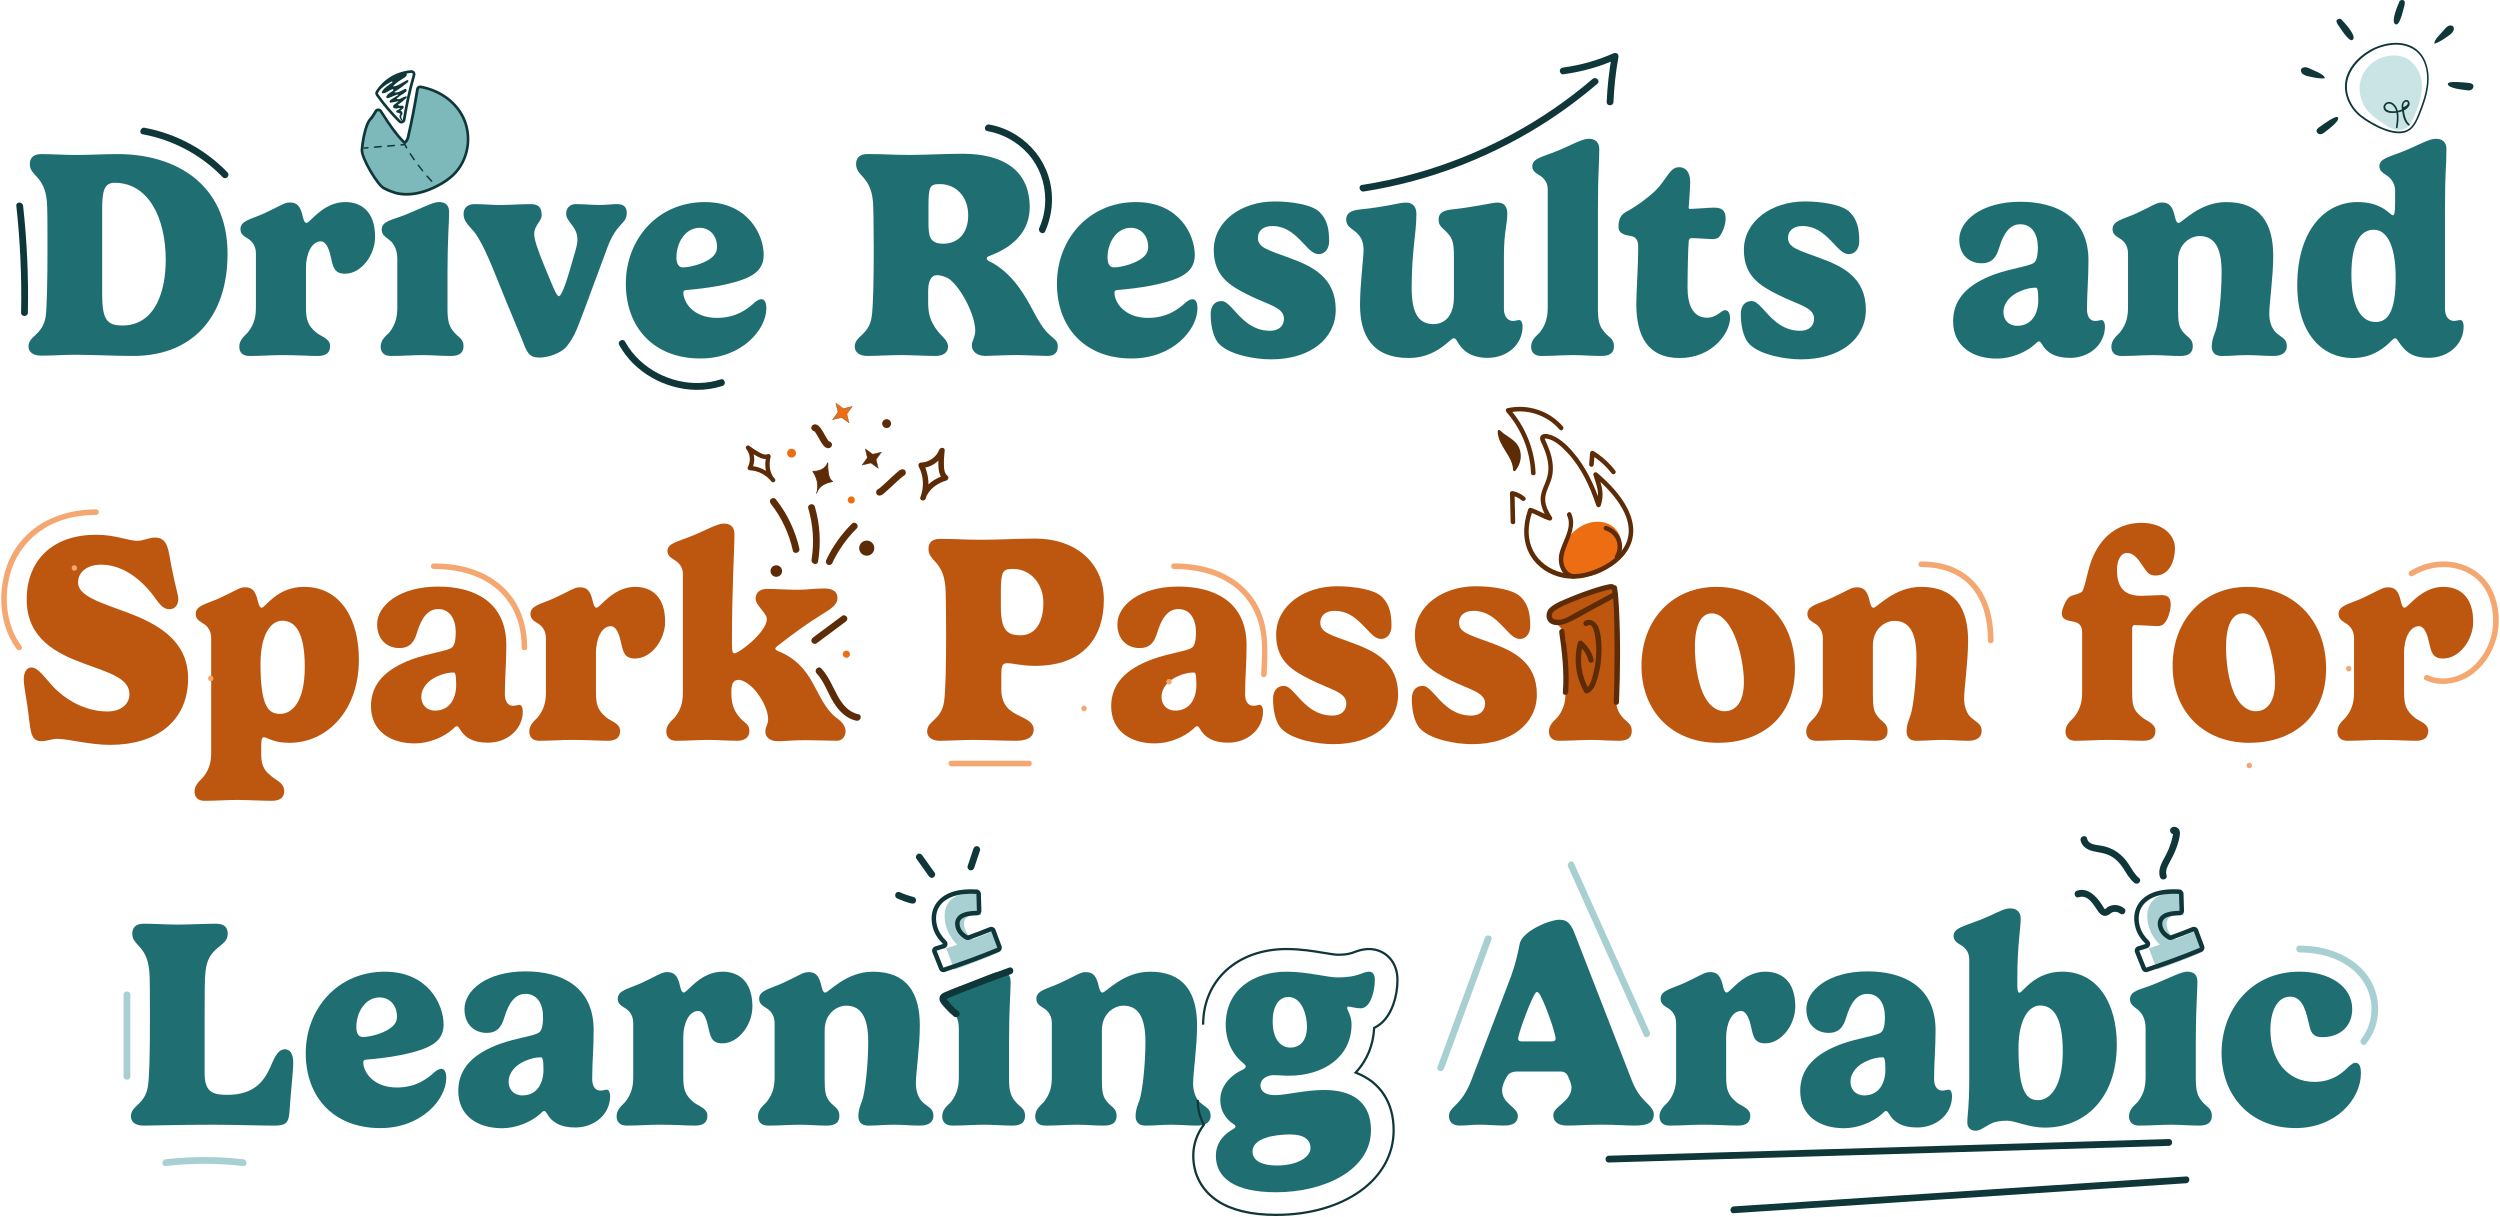 <svg width="994" height="484" viewBox="0 0 994 484" fill="none" xmlns="http://www.w3.org/2000/svg">
    <g clip-path="url(#clip0_17695_30455)">
        <path d="M46.888 61.266C69.118 61.266 90.475 72.615 90.475 100.929C90.475 125.85 76.669 141.528 52.918 141.528C46.015 141.528 36.943 141.06 29.869 141.06C25.36 141.06 20.563 141.411 16.414 141.411C13.021 141.411 11.329 139.836 11.329 137.847C11.329 133.401 16.999 133.338 18.178 125.796C18.646 122.106 18.88 111.639 18.88 99.12C18.88 90.228 18.88 83.145 18.646 80.22C17.773 69.744 11.86 70.158 11.86 65.244C11.86 63.021 13.03 61.266 16.423 61.266C20.752 61.266 25.495 61.617 29.878 61.617C36.313 61.617 40.588 61.266 46.906 61.266H46.888ZM40.624 116.958C40.624 126.786 42.379 129.423 48.58 129.423C62.152 129.423 65.896 115.032 65.896 103.386C65.896 86.358 58.876 72.678 45.592 72.678C41.443 72.678 40.624 75.954 40.624 83.028V116.958Z" fill="#1F6F72"/>
        <path d="M121.651 106.49V122.051C121.651 127.199 122.353 129.359 125.746 132.23C127.798 133.922 131.245 134.57 131.245 137.612C131.245 139.952 130.012 141.536 126.331 141.536C122.65 141.536 118.663 141.185 111.994 141.185C107.665 141.185 104.218 141.536 99.178 141.536C96.19 141.536 95.137 139.835 95.137 137.846C95.137 134.975 97.477 133.4 98.53 132.176C101.455 128.549 101.752 125.093 101.752 122.051V100.757C101.752 96.95 99.412 95.312 97.945 94.493C96.658 93.674 95.605 92.855 95.605 91.1C95.605 87.707 99.88 87.185 105.028 84.836C111.634 81.794 112.984 80.507 115.207 80.507C117.727 80.507 119.131 81.506 120.121 85.016C120.535 86.888 120.94 88.643 121.876 88.643C123.28 88.643 128.428 80.336 137.257 80.336C143.458 80.336 149.137 83.909 149.137 94.205C149.137 101.342 143.692 108.83 137.203 108.83C132.811 108.83 132.406 106.139 131.416 101.693C130.597 98.012 129.193 95.96 127.609 95.96C123.811 95.96 121.642 101.108 121.642 106.49H121.651Z" fill="#1F6F72"/>
        <path d="M177.928 108.3V122.988C177.928 128.136 178.801 130.071 180.556 132.114C182.248 134.157 184.3 134.625 184.3 137.613C184.3 139.953 183.067 141.537 179.323 141.537C175.579 141.537 171.538 141.186 168.208 141.186C163.879 141.186 160.486 141.537 155.392 141.537C152.467 141.537 151.351 139.836 151.351 137.847C151.351 134.976 153.691 133.401 154.807 132.177C157.669 128.55 157.966 125.094 157.966 122.052V102.801C157.966 98.643 156.094 96.249 154.456 95.142C153.169 94.143 151.765 93.27 151.765 91.335C151.765 87.762 156.094 87.474 161.359 85.305C167.272 82.902 172.186 80.328 174.409 80.328C177.1 80.328 178.567 81.498 178.567 84.369C178.567 88.401 177.928 95.484 177.928 108.3ZM170.674 54.426C175.885 54.426 180.034 57.873 180.034 63.201C180.034 70.455 172.195 76.368 164.41 76.368C158.794 76.368 156.157 73.209 156.157 68.88C156.157 61.797 163.177 54.426 170.665 54.426H170.674Z" fill="#1F6F72"/>
        <path d="M232.333 123.104C229.993 129.134 228.877 133.283 225.43 137.612C223.387 140.303 218.059 142.175 214.549 142.175C210.157 142.175 209.518 140.123 207.412 134.624C206.476 132.167 201.733 121.223 197.701 110.99C195.127 104.609 191.149 94.781 187.819 91.388C186.001 89.337 184.309 87.698 184.309 85.07C184.309 82.731 185.83 81.156 188.701 81.156C192.445 81.156 195.19 81.507 199.06 81.507C202.93 81.507 206.899 81.156 210.814 81.156C213.739 81.156 215.377 82.037 215.377 85.656C215.377 87.942 212.398 89.579 212.398 93.026C212.398 95.132 213.631 98.939 216.556 106.076C219.247 112.457 221.173 117.776 222.172 117.776C223.63 117.776 226.087 109.118 228.139 101.918C229.363 98.004 229.597 96.365 229.597 95.367C229.597 89.921 225.097 88.347 225.097 84.954C225.097 82.55 226.789 81.147 228.958 81.147C231.766 81.147 235.627 81.498 238.255 81.498C241.243 81.498 243.349 81.147 245.392 81.147C248.38 81.147 249.199 82.722 249.199 84.656C249.199 89.282 245.158 88.347 241.414 98.642C238.255 107.183 233.512 120.053 232.351 123.095L232.333 123.104Z" fill="#1F6F72"/>
        <path d="M273.283 115.266C272.176 115.329 271.708 115.563 271.708 116.382C271.708 120.126 275.569 126.39 285.046 126.39C292.768 126.39 297.277 122.826 300.256 120.072C301.075 119.433 302.011 118.956 302.713 118.956C303.946 118.956 304.702 120.126 304.702 122.646C304.702 130.899 295.108 142.536 278.494 142.536C259.891 142.536 248.83 130.188 248.83 112.755C248.83 95.322 261.295 80.346 280.249 80.346C297.448 80.346 303.649 93.333 303.649 101.406C303.649 105.735 301.363 108.255 298.087 109.947C291.535 113.34 279.187 114.798 273.283 115.275V115.266ZM278.197 90.579C272.518 90.579 268.954 96.429 268.954 102.333C268.954 104.844 269.773 106.311 271.528 106.311C274.507 106.311 281.356 104.61 283.984 101.397C284.74 100.461 285.1 99.462 285.1 98.121C285.1 93.846 282.292 90.579 278.197 90.579Z" fill="#1F6F72"/>
        <path d="M369.043 120.585C369.043 126.021 370.735 128.838 372.607 131.349C374.416 133.86 376.936 135.21 376.936 137.838C376.936 140.295 374.83 141.528 371.968 141.528C367.873 141.528 362.725 141.177 358.396 141.177C354.067 141.177 348.217 141.528 344.941 141.528C341.665 141.528 339.847 140.007 339.847 137.838C339.847 133.446 345.463 133.446 346.579 125.958C347.164 122.151 347.398 111.855 347.398 99.102C347.398 90.093 347.281 83.127 347.101 80.265C346.165 69.798 340.378 70.257 340.378 65.226C340.378 63.003 341.548 61.248 344.941 61.248C352.429 61.248 353.896 61.599 361.672 61.599C368.224 61.599 375.775 61.131 382.732 61.131C398.473 61.131 409.408 67.395 409.408 82.371C409.408 89.625 405.664 97.293 393.028 101.91C392.731 102.09 392.326 102.324 392.326 102.729C392.326 103.026 392.506 103.431 393.082 103.728C400.921 107.589 406.015 114.438 410.695 123.447C413.035 127.947 415.087 131.169 417.184 132.978C419.407 135.084 420.577 135.381 420.577 137.775C420.577 140.7 418.588 141.519 416.536 141.519C413.962 141.519 407.176 141.168 404.305 141.168C399.04 141.168 393.712 141.519 391.786 141.519C388.51 141.519 386.404 139.701 386.404 137.478C386.404 135.255 387.754 134.265 387.754 131.448C387.754 125.418 382.372 114.834 377.629 111.09C375.937 109.857 373.534 109.389 372.598 109.389C370.195 109.389 369.034 111.792 369.034 115.77V120.567L369.043 120.585ZM373.723 73.2C369.745 73.2 369.16 74.019 369.16 82.092V88.707C369.16 93.972 369.745 96.897 375.01 96.897C380.806 96.897 384.955 92.919 384.955 85.548C384.955 78.177 380.104 73.2 373.723 73.2Z" fill="#1F6F72"/>
        <path d="M444.688 115.266C443.572 115.329 443.113 115.563 443.113 116.382C443.113 120.126 446.974 126.39 456.451 126.39C464.173 126.39 468.682 122.826 471.661 120.072C472.48 119.433 473.416 118.956 474.118 118.956C475.351 118.956 476.107 120.126 476.107 122.646C476.107 130.899 466.513 142.536 449.899 142.536C431.296 142.536 420.235 130.188 420.235 112.755C420.235 95.322 432.7 80.346 451.654 80.346C468.853 80.346 475.054 93.333 475.054 101.406C475.054 105.735 472.768 108.255 469.501 109.947C462.949 113.34 450.601 114.798 444.697 115.275L444.688 115.266ZM449.602 90.579C443.932 90.579 440.359 96.429 440.359 102.333C440.359 104.844 441.178 106.311 442.933 106.311C445.921 106.311 452.761 104.61 455.398 101.397C456.163 100.461 456.514 99.462 456.514 98.121C456.514 93.846 453.706 90.579 449.611 90.579H449.602Z" fill="#1F6F72"/>
        <path d="M524.77 84.432C527.758 87.42 528.46 91.164 528.46 95.898C528.46 99.174 526.588 101.046 524.302 101.046C522.313 101.046 520.612 99.354 518.803 97.356C515.761 94.197 512.017 89.868 505.87 89.868C502.009 89.868 500.137 91.974 500.137 94.548C500.137 98.526 504.232 99.399 512.89 102.621C521.845 105.897 531.088 110.343 531.088 123.159C531.088 134.688 520.963 142.878 505.348 142.878C499.201 142.878 489.436 141.24 484.99 137.028C482.938 135.21 481.363 130.71 481.363 124.914C481.363 121.809 482.821 119.703 485.692 119.703C487.042 119.703 488.329 120.873 489.67 122.277C492.946 125.787 497.221 131.52 504.943 131.52C508.57 131.52 510.496 129.531 510.496 126.66C510.496 122.097 503.827 121.107 496.042 117.129C489.607 113.853 482.587 110.163 482.587 99.399C482.587 87.933 493.585 80.094 506.806 80.094C512.944 80.094 521.665 81.21 524.77 84.423V84.432Z" fill="#1F6F72"/>
        <path d="M597.958 122.925C597.958 125.031 598.957 127.605 601.585 127.605C602.575 127.605 603.277 127.254 604.096 127.254C604.852 127.254 605.383 128.424 605.383 129.765C605.383 137.019 599.236 142.284 591.514 142.284C584.548 142.284 581.272 139.071 579.463 135.849C579.175 135.264 578.761 134.499 577.888 134.499C577.537 134.499 576.952 135.021 576.079 135.786C573.622 137.892 568.591 142.338 560.05 142.338C545.659 142.338 540.745 133.329 540.745 121.215C540.745 113.196 542.149 102.549 542.149 99.507C542.149 96.231 541.267 94.359 539.458 92.604C537.406 90.669 535.246 90.201 535.246 87.276C535.246 84.873 537.001 83.649 540.628 83.298C552.445 82.065 556.072 80.544 558.943 80.544C562.336 80.544 563.155 82.947 563.155 85.044C563.155 93.18 561.283 99.318 561.283 114.528C561.283 123.771 563.569 128.865 569.941 128.865C573.802 128.865 578.077 126.354 578.077 117.984V102.189C578.077 96.978 577.663 94.989 575.674 92.829C573.982 90.777 571.984 90.255 571.984 87.267C571.984 84.864 573.568 83.703 577.132 83.289C586.906 82.236 593.278 80.535 595.447 80.535C598.606 80.535 599.308 82.875 599.308 84.981C599.308 89.193 597.958 92.064 597.958 102.009V122.898V122.925Z" fill="#1F6F72"/>
        <path d="M635.335 83.612V122.987C635.335 128.135 636.208 130.07 637.972 132.113C639.664 134.156 641.716 134.624 641.716 137.612C641.716 139.952 640.483 141.536 636.739 141.536C633.283 141.536 628.837 141.185 625.624 141.185C621.349 141.185 617.488 141.536 612.808 141.536C609.883 141.536 608.767 139.835 608.767 137.846C608.767 134.975 611.107 133.4 612.214 132.176C615.085 128.549 615.373 125.093 615.373 122.051V75.134C615.373 71.975 613.15 70.274 611.692 69.455C610.405 68.636 609.235 67.817 609.235 66.062C609.235 62.957 613.51 62.318 618.775 60.149C624.688 57.809 628.837 55.172 631.708 55.172C634.111 55.172 635.866 56.405 635.866 59.267C635.866 66.755 635.344 66.701 635.344 83.603L635.335 83.612Z" fill="#1F6F72"/>
        <path d="M670.966 114.385C670.966 121.117 673.072 126.319 678.742 126.319C681.379 126.319 683.071 124.915 684.304 124.033C684.889 123.619 685.294 123.331 685.942 123.331C686.932 123.331 687.868 124.15 687.868 126.607C687.868 127.957 687.4 129.586 686.635 131.287C684.349 136.147 678.148 142.348 667.798 142.348C655.279 142.348 650.599 133.807 650.599 120.937C650.599 115.726 651.355 105.961 651.355 98.239C651.355 95.665 650.599 94.261 648.493 93.847C645.568 93.433 643.516 92.614 643.516 90.337C643.516 88.06 643.93 85.603 646.441 84.307C650.716 81.967 654.865 78.925 657.853 76.117C662.821 71.383 663.757 66.469 667.627 66.469C670.021 66.469 672.019 68.224 672.019 72.373C672.019 75.01 671.434 81.967 671.434 82.498C671.434 82.849 671.488 83.083 671.956 83.083C673.306 83.083 679.741 82.552 681.379 82.552C684.421 82.552 686.113 83.371 686.113 87.061C686.113 89.347 684.88 92.614 683.485 94.261C683.071 94.675 682.198 95.08 680.848 95.08C679.498 95.08 674.53 94.666 672.541 94.666C672.19 94.666 671.551 94.783 671.434 95.953C671.2 98.581 670.966 108.184 670.966 114.385Z" fill="#1F6F72"/>
        <path d="M735.55 84.432C738.538 87.42 739.24 91.164 739.24 95.898C739.24 99.174 737.368 101.046 735.082 101.046C733.093 101.046 731.392 99.354 729.583 97.356C726.541 94.197 722.797 89.868 716.65 89.868C712.789 89.868 710.917 91.974 710.917 94.548C710.917 98.526 715.012 99.399 723.67 102.621C732.625 105.897 741.868 110.343 741.868 123.159C741.868 134.688 731.743 142.878 716.128 142.878C709.981 142.878 700.216 141.24 695.77 137.028C693.718 135.21 692.143 130.71 692.143 124.914C692.143 121.809 693.601 119.703 696.472 119.703C697.822 119.703 699.109 120.873 700.45 122.277C703.726 125.787 708.001 131.52 715.723 131.52C719.35 131.52 721.276 129.531 721.276 126.66C721.276 122.097 714.607 121.107 706.822 117.129C700.387 113.853 693.367 110.163 693.367 99.399C693.367 87.933 704.365 80.094 717.586 80.094C723.724 80.094 732.445 81.21 735.55 84.423V84.432Z" fill="#1F6F72"/>
        <path d="M808.675 104.503C809.494 103.855 810.25 102.451 810.25 98.356C810.25 93.028 807.847 89.167 803.23 89.167C799.252 89.167 796.615 92.614 794.86 98.527C793.807 101.974 792.286 104.674 787.84 104.674C783.043 104.674 779.002 101.398 779.002 95.197C779.002 87.889 787.66 80.221 803.284 80.221C817.387 80.221 830.374 86.125 830.374 103.567C830.374 110.875 829.789 116.437 829.789 122.935C829.789 125.041 830.428 127.615 833.128 127.615C834.118 127.615 834.766 127.264 835.639 127.264C836.395 127.264 836.926 128.434 836.926 129.775C836.926 137.029 830.725 142.294 823.057 142.294C817.09 142.294 813.814 140.251 811.825 136.795C811.537 136.327 811.186 135.742 810.718 135.742C810.187 135.742 809.719 136.264 809.26 136.732C805.75 140.008 799.72 142.582 793.987 142.582C784.159 142.582 776.554 137.605 776.554 127.777C776.554 118.534 782.818 112.855 792.934 109.111C799.954 106.6 806.857 105.889 808.675 104.494V104.503ZM809.431 114.385C807.442 114.385 805.336 114.853 803.23 115.789C799.423 117.364 796.561 120.406 796.561 124.096C796.561 127.075 798.487 129.532 802.06 129.532C807.856 129.532 810.421 124.681 810.421 119.29C810.421 115.132 810.007 114.376 809.431 114.376V114.385Z" fill="#1F6F72"/>
        <path d="M902.275 124.86C902.275 127.785 903.211 130.773 905.2 132.465C907.369 134.337 909.241 134.805 909.241 137.613C909.241 139.953 907.603 141.537 903.859 141.537C900.412 141.537 897.01 141.186 893.617 141.186C889.342 141.186 887.704 141.537 883.258 141.537C880.45 141.537 879.397 139.836 879.397 137.847C879.397 135.102 880.45 132.816 880.972 131.358C882.088 128.019 883.312 117.435 883.312 108.192C883.312 98.247 880.333 93.855 874.537 93.855C871.027 93.855 865.996 96.843 865.996 103.629V122.997C865.996 128.145 866.347 130.08 868.102 132.123C869.794 134.166 871.846 134.634 871.846 137.622C871.846 139.962 870.613 141.546 866.869 141.546C863.125 141.546 859.561 141.195 856.339 141.195C852.064 141.195 848.203 141.546 843.523 141.546C840.544 141.546 839.482 139.845 839.482 137.856C839.482 134.985 841.822 133.41 842.875 132.186C845.8 128.559 846.097 125.103 846.097 122.061V100.767C846.097 96.96 843.757 95.322 842.29 94.503C841.003 93.684 839.95 92.865 839.95 91.11C839.95 87.717 844.225 87.195 849.364 84.846C855.979 81.804 857.32 80.517 859.543 80.517C862.054 80.517 863.467 81.516 864.457 85.026C864.871 86.898 865.276 88.653 866.212 88.653C867.616 88.653 874.402 80.346 885.166 80.346C898.567 80.346 903.832 88.653 903.832 101.703C903.832 110.361 902.257 120.54 902.257 124.869L902.275 124.86Z" fill="#1F6F72"/>
        <path d="M954.223 136.622C953.404 135.569 953.053 134.516 952.234 134.516C951.649 134.516 950.893 135.452 949.606 136.676C946.978 139.016 942.586 142.355 935.332 142.355C923.686 142.355 913.39 133.058 913.39 113.393C913.39 92.099 923.974 80.336 937.375 80.336C947.203 80.336 950.425 85.601 951.361 85.601C951.946 85.601 952.297 84.719 952.297 80.57V75.773C952.297 72.38 949.957 70.274 948.49 69.455C947.257 68.636 946.033 67.817 946.033 66.062C946.033 62.957 950.308 62.318 955.564 60.149C961.477 57.809 965.626 55.172 968.497 55.172C970.954 55.172 972.709 56.405 972.709 59.267C972.709 66.755 972.124 66.701 972.124 83.603V122.915C972.124 125.021 973.06 127.595 975.751 127.595C976.75 127.595 977.389 127.244 978.262 127.244C979.027 127.244 979.549 128.414 979.549 129.755C979.549 137.009 973.348 142.274 965.68 142.274C960.001 142.274 957.022 140.636 954.214 136.604L954.223 136.622ZM952.522 110.468C952.522 95.843 948.13 91.343 943.81 91.343C938.95 91.343 934.918 95.843 934.918 109.127C934.918 122.411 938.95 128.027 944.566 128.027C949.129 128.027 952.522 124.4 952.522 110.477V110.468Z" fill="#1F6F72"/>
        <path d="M31.03 231.582C31.03 237.081 40.273 239.655 50.569 243.516C62.215 247.908 74.788 254.397 74.788 269.724C74.788 286.923 61.972 296.166 43.783 296.166C35.53 296.166 27.223 293.763 22.777 293.763C20.608 293.763 18.448 294.699 16.576 294.699C11.662 294.699 12.301 290.199 10.906 280.893C9.907 274.044 9.448 272.352 9.448 270.129C9.448 266.97 10.789 265.386 12.49 265.386C15.064 265.386 17.638 269.13 20.509 272.352C25.657 278.031 33.667 282.882 42.739 282.882C47.77 282.882 51.46 280.245 51.46 275.979C51.46 269.544 42.802 267.321 33.496 263.865C22.615 259.887 10.618 254.037 10.618 238.359C10.618 222.681 20.968 212.619 38.23 212.619C45.952 212.619 50.929 215.022 54.556 215.022C57.31 215.022 59.002 213.735 61.639 213.735C66.904 213.735 66.904 218.766 68.254 225.732C70.009 234.453 70.882 236.325 70.882 238.134C70.882 240.888 69.244 242.229 67.372 242.229C63.808 242.229 62.458 238.197 59.065 234.453C52.162 226.731 45.547 224.508 39.994 224.508C35.431 224.508 31.039 226.911 31.039 231.591L31.03 231.582Z" fill="#BD570F"/>
        <path d="M115.153 295.355C108.43 295.355 106.261 293.132 104.974 293.132C104.272 293.132 103.858 293.771 103.858 296.174V300.035C103.858 305.363 105.847 306.884 108.25 308.927C110.302 310.502 112.993 311.501 112.993 314.543C112.993 316.829 111.706 318.404 108.016 318.404C104.569 318.404 97.72 318.053 94.381 318.053C90.052 318.053 86.074 318.404 81.331 318.404C78.406 318.404 77.353 316.703 77.353 314.723C77.353 311.852 79.693 310.277 80.746 309.044C83.671 305.471 83.968 301.961 83.968 298.919V253.757C83.968 249.833 81.565 248.312 80.161 247.493C78.874 246.674 77.821 245.855 77.821 244.1C77.821 240.707 82.033 240.185 87.235 237.836C93.85 234.794 95.191 233.507 97.36 233.507C99.934 233.507 101.284 234.506 102.274 238.016C102.742 239.888 103.093 241.643 104.083 241.643C105.487 241.643 109.996 233.336 120.931 233.336C135.205 233.336 142.693 245.801 142.693 262.235C142.693 283.007 129.643 295.346 115.135 295.346L115.153 295.355ZM103.57 263.873C103.57 281.837 107.134 283.826 111.409 283.826C116.035 283.826 121.183 279.263 121.183 265.16C121.183 251.057 117.205 246.791 112.174 246.791C107.728 246.791 103.579 252.227 103.579 263.873H103.57Z" fill="#BD570F"/>
        <path d="M179.62 257.503C180.439 256.855 181.195 255.451 181.195 251.356C181.195 246.028 178.792 242.167 174.175 242.167C170.197 242.167 167.56 245.614 165.805 251.527C164.752 254.974 163.231 257.674 158.785 257.674C153.988 257.674 149.947 254.398 149.947 248.197C149.947 240.889 158.605 233.221 174.229 233.221C188.332 233.221 201.319 239.125 201.319 256.567C201.319 263.875 200.734 269.437 200.734 275.935C200.734 278.041 201.373 280.615 204.073 280.615C205.063 280.615 205.711 280.264 206.584 280.264C207.34 280.264 207.871 281.434 207.871 282.775C207.871 290.029 201.67 295.294 194.002 295.294C188.035 295.294 184.759 293.251 182.77 289.795C182.482 289.327 182.131 288.742 181.663 288.742C181.132 288.742 180.664 289.264 180.205 289.732C176.695 293.008 170.665 295.582 164.932 295.582C155.104 295.582 147.499 290.605 147.499 280.777C147.499 271.534 153.763 265.855 163.879 262.111C170.899 259.6 177.802 258.889 179.62 257.494V257.503ZM180.385 267.385C178.396 267.385 176.29 267.853 174.184 268.789C170.377 270.364 167.515 273.406 167.515 277.096C167.515 280.075 169.441 282.532 173.014 282.532C178.81 282.532 181.375 277.681 181.375 272.29C181.375 268.132 180.961 267.376 180.385 267.376V267.385Z" fill="#BD570F"/>
        <path d="M236.95 259.49V275.051C236.95 280.199 237.652 282.359 241.045 285.23C243.097 286.922 246.544 287.57 246.544 290.612C246.544 292.952 245.311 294.536 241.63 294.536C237.949 294.536 233.962 294.185 227.293 294.185C222.964 294.185 219.508 294.536 214.477 294.536C211.498 294.536 210.445 292.835 210.445 290.846C210.445 287.975 212.785 286.4 213.838 285.176C216.763 281.549 217.06 278.093 217.06 275.051V253.757C217.06 249.95 214.72 248.312 213.253 247.493C211.966 246.674 210.913 245.855 210.913 244.1C210.913 240.707 215.188 240.185 220.336 237.836C226.942 234.794 228.292 233.507 230.515 233.507C233.035 233.507 234.439 234.506 235.429 238.016C235.843 239.888 236.248 241.643 237.184 241.643C238.588 241.643 243.736 233.336 252.574 233.336C258.775 233.336 264.454 236.909 264.454 247.205C264.454 254.342 259.009 261.83 252.52 261.83C248.128 261.83 247.723 259.139 246.724 254.693C245.905 251.012 244.501 248.96 242.926 248.96C239.128 248.96 236.959 254.108 236.959 259.49H236.95Z" fill="#BD570F"/>
        <path d="M294.46 285.698C295.81 287.219 297.97 287.867 297.97 290.612C297.97 292.664 296.746 294.536 293.002 294.536C289.555 294.536 284.983 294.185 281.77 294.185C277.495 294.185 273.634 294.536 268.954 294.536C266.029 294.536 264.913 292.835 264.913 290.846C264.913 287.975 267.253 286.4 268.36 285.176C271.231 281.549 271.519 278.093 271.519 275.051V228.134C271.519 224.975 269.296 223.274 267.838 222.455C266.551 221.636 265.381 220.817 265.381 219.062C265.381 215.957 269.656 215.318 274.921 213.149C280.834 210.809 284.983 208.172 287.854 208.172C290.257 208.172 292.012 209.405 292.012 212.267C292.012 219.755 291.022 232.04 291.022 256.376C291.022 259.418 291.544 259.769 291.958 259.769C293.893 259.769 304.891 251.291 304.891 246.134C304.891 243.794 300.445 240.698 300.445 238.061C300.445 235.019 302.848 234.146 304.954 234.146C308.932 234.146 312.793 234.497 317.005 234.497C321.217 234.497 323.494 233.975 327.589 233.975C329.398 233.975 332.971 234.155 332.971 237.836C332.971 240.59 330.046 242.282 326.824 244.271C321.91 247.259 314.944 252.227 309.04 256.907C308.518 257.375 308.284 257.609 308.284 257.897C308.284 258.311 308.635 258.545 309.157 258.779C324.313 264.746 323.665 278.201 332.269 285.167C332.908 285.689 336.193 287.678 336.193 290.72C336.193 291.836 335.671 294.527 332.566 294.527C329.461 294.527 324.196 294.293 320.101 294.293C315.538 294.293 311.848 294.707 309.274 294.707C306.349 294.707 304.306 293.303 304.306 290.846C304.306 288.974 305.413 287.921 305.413 286.103C305.413 282.656 303.541 278.966 301.372 275.924C298.744 272.243 295.405 270.308 293.767 270.308C291.193 270.308 290.788 272.297 290.788 275.636C290.788 280.487 292.192 283.178 294.469 285.698H294.46Z" fill="#BD570F"/>
        <path d="M398.122 274C398.122 280.552 401.632 282.892 405.376 284.647C408.355 286.105 410.992 287.338 410.992 289.975C410.992 293.485 407.887 294.538 403.738 294.538C399.589 294.538 391.507 294.187 387.178 294.187C382.849 294.187 376.999 294.538 373.723 294.538C370.447 294.538 368.629 293.017 368.629 290.848C368.629 286.456 374.245 286.456 375.361 278.968C375.946 275.161 376.18 264.865 376.18 252.112C376.18 243.103 376.063 236.137 375.892 233.275C374.956 222.808 369.16 223.267 369.16 218.236C369.16 216.013 370.33 214.258 373.723 214.258C381.211 214.258 382.678 214.609 390.454 214.609C397.006 214.609 404.791 214.141 411.748 214.141C427.489 214.141 438.892 223.564 438.892 238.477C438.892 253.39 430.819 264.748 411.514 264.748C406.078 264.748 402.919 263.695 400.516 263.695C398.356 263.695 398.122 264.865 398.122 268.843V273.991V274ZM402.739 226.201C398.815 226.201 397.942 227.02 397.942 235.093V241.357C397.942 250.951 400.813 252.589 405.781 252.589C411.514 252.589 414.844 247.738 414.844 239.656C414.844 232.285 409.93 226.201 402.73 226.201H402.739Z" fill="#BD570F"/>
        <path d="M473.938 257.503C474.757 256.855 475.513 255.451 475.513 251.356C475.513 246.028 473.119 242.167 468.493 242.167C464.515 242.167 461.887 245.614 460.123 251.527C459.07 254.974 457.549 257.674 453.103 257.674C448.306 257.674 444.265 254.398 444.265 248.197C444.265 240.889 452.923 233.221 468.547 233.221C482.65 233.221 495.637 239.125 495.637 256.567C495.637 263.875 495.052 269.437 495.052 275.935C495.052 278.041 495.691 280.615 498.391 280.615C499.39 280.615 500.029 280.264 500.902 280.264C501.667 280.264 502.189 281.434 502.189 282.775C502.189 290.029 495.988 295.294 488.32 295.294C482.353 295.294 479.077 293.251 477.088 289.795C476.791 289.327 476.449 288.742 475.972 288.742C475.45 288.742 474.982 289.264 474.514 289.732C471.004 293.008 464.974 295.582 459.241 295.582C449.413 295.582 441.808 290.605 441.808 280.777C441.808 271.534 448.072 265.855 458.188 262.111C465.208 259.6 472.111 258.889 473.929 257.494L473.938 257.503ZM474.694 267.385C472.705 267.385 470.599 267.853 468.493 268.789C464.686 270.364 461.824 273.406 461.824 277.096C461.824 280.075 463.759 282.532 467.323 282.532C473.119 282.532 475.684 277.681 475.684 272.29C475.684 268.132 475.27 267.376 474.685 267.376L474.694 267.385Z" fill="#BD570F"/>
        <path d="M549.574 237.432C552.553 240.42 553.255 244.164 553.255 248.898C553.255 252.174 551.383 254.046 549.106 254.046C547.117 254.046 545.416 252.354 543.607 250.356C540.565 247.197 536.821 242.868 530.674 242.868C526.813 242.868 524.941 244.974 524.941 247.548C524.941 251.526 529.036 252.399 537.694 255.621C546.649 258.897 555.883 263.343 555.883 276.159C555.883 287.688 545.758 295.878 530.143 295.878C523.996 295.878 514.231 294.24 509.785 290.028C507.733 288.21 506.158 283.71 506.158 277.914C506.158 274.809 507.616 272.703 510.487 272.703C511.837 272.703 513.124 273.873 514.465 275.277C517.741 278.787 522.016 284.52 529.738 284.52C533.365 284.52 535.291 282.531 535.291 279.66C535.291 275.097 528.622 274.107 520.846 270.129C514.411 266.853 507.391 263.163 507.391 252.399C507.391 240.933 518.389 233.094 531.61 233.094C537.757 233.094 546.469 234.21 549.574 237.423V237.432Z" fill="#BD570F"/>
        <path d="M604.744 237.432C607.723 240.42 608.425 244.164 608.425 248.898C608.425 252.174 606.553 254.046 604.276 254.046C602.287 254.046 600.586 252.354 598.777 250.356C595.735 247.197 591.991 242.868 585.844 242.868C581.983 242.868 580.111 244.974 580.111 247.548C580.111 251.526 584.206 252.399 592.864 255.621C601.819 258.897 611.053 263.343 611.053 276.159C611.053 287.688 600.928 295.878 585.313 295.878C579.166 295.878 569.401 294.24 564.955 290.028C562.903 288.21 561.328 283.71 561.328 277.914C561.328 274.809 562.786 272.703 565.657 272.703C567.007 272.703 568.294 273.873 569.635 275.277C572.911 278.787 577.186 284.52 584.908 284.52C588.535 284.52 590.461 282.531 590.461 279.66C590.461 275.097 583.792 274.107 576.016 270.129C569.581 266.853 562.561 263.163 562.561 252.399C562.561 240.933 573.559 233.094 586.78 233.094C592.927 233.094 601.639 234.21 604.744 237.423V237.432Z" fill="#BD570F"/>
        <path d="M642.418 261.3V275.988C642.418 281.136 643.291 283.071 645.046 285.114C646.738 287.157 648.79 287.625 648.79 290.613C648.79 292.953 647.557 294.537 643.813 294.537C640.069 294.537 636.028 294.186 632.698 294.186C628.369 294.186 624.976 294.537 619.882 294.537C616.957 294.537 615.841 292.836 615.841 290.847C615.841 287.976 618.181 286.401 619.297 285.177C622.159 281.55 622.456 278.094 622.456 275.052V255.801C622.456 251.643 620.584 249.249 618.946 248.142C617.659 247.143 616.255 246.27 616.255 244.335C616.255 240.762 620.584 240.474 625.849 238.305C631.762 235.902 636.676 233.328 638.899 233.328C641.59 233.328 643.057 234.498 643.057 237.369C643.057 241.401 642.418 248.484 642.418 261.3Z" fill="#BD570F"/>
        <path d="M682.432 233.336C698.929 233.336 713.671 244.919 713.671 265.862C713.671 285.581 699.865 295.346 683.134 295.346C664.585 295.346 652.651 282.53 652.651 264.809C652.651 246.143 665.17 233.336 682.432 233.336ZM673.891 257.267C673.891 263 674.773 270.317 677.113 275.699C679.165 280.208 682.198 282.782 685.708 282.782C689.632 282.782 693.376 279.857 693.376 271.136C693.376 265.403 691.855 257.744 689.515 252.416C686.995 246.746 683.782 243.875 680.623 243.875C677.284 243.875 673.891 246.8 673.891 257.276V257.267Z" fill="#BD570F"/>
        <path d="M780.946 277.86C780.946 280.785 781.882 283.773 783.871 285.465C786.031 287.337 787.903 287.805 787.903 290.613C787.903 292.953 786.265 294.537 782.521 294.537C779.074 294.537 775.672 294.186 772.279 294.186C768.004 294.186 766.366 294.537 761.92 294.537C759.112 294.537 758.059 292.836 758.059 290.847C758.059 288.102 759.112 285.816 759.634 284.358C760.75 281.019 761.974 270.435 761.974 261.192C761.974 251.247 758.986 246.855 753.199 246.855C749.689 246.855 744.658 249.843 744.658 256.629V275.997C744.658 281.145 745.009 283.08 746.764 285.123C748.456 287.166 750.508 287.634 750.508 290.622C750.508 292.962 749.275 294.546 745.531 294.546C741.787 294.546 738.214 294.195 735.001 294.195C730.726 294.195 726.865 294.546 722.185 294.546C719.206 294.546 718.153 292.845 718.153 290.856C718.153 287.985 720.493 286.41 721.546 285.186C724.471 281.559 724.768 278.103 724.768 275.061V253.767C724.768 249.96 722.428 248.322 720.961 247.503C719.674 246.684 718.621 245.865 718.621 244.11C718.621 240.717 722.896 240.195 728.044 237.846C734.65 234.804 736 233.517 738.223 233.517C740.743 233.517 742.147 234.516 743.137 238.026C743.551 239.898 743.956 241.653 744.892 241.653C746.296 241.653 753.082 233.346 763.846 233.346C777.247 233.346 782.512 241.653 782.512 254.703C782.512 263.361 780.937 273.54 780.937 277.869L780.946 277.86Z" fill="#BD570F"/>
        <path d="M847.753 275.052C847.753 280.2 848.049 282.189 851.433 284.997C853.485 286.752 856.995 287.571 856.995 290.613C856.995 292.953 855.708 294.537 852.018 294.537C848.328 294.537 844.765 294.186 838.033 294.186C833.821 294.186 829.896 294.537 825.216 294.537C822.291 294.537 821.238 292.836 821.238 290.847C821.238 287.976 823.579 286.401 824.632 285.177C827.557 281.55 827.854 278.094 827.854 275.052V251.472C827.854 248.664 826.567 247.611 824.515 247.197C821.878 246.729 819.771 246.261 819.771 243.984C819.771 242.112 821.355 238.602 822.642 237.486C823.929 236.433 825.982 236.496 827.674 235.38C828.727 234.678 829.779 228.126 831.183 223.914C833.991 215.553 840.372 207.885 851.37 207.885C860.091 207.885 864.771 212.862 864.771 217.947C864.771 222.393 862.9 228.828 856.987 228.828C854.413 228.828 853.54 227.307 852.424 225.723C850.552 223.086 848.913 219.873 845.637 219.873C843.009 219.873 841.713 223.266 841.713 226.425C841.713 232.041 843.352 236.901 851.254 236.901C853.36 236.901 857.922 236.604 859.444 236.604C861.315 236.604 863.07 237.135 863.07 240.231C863.07 242.391 862.197 246.261 860.325 248.07C859.857 248.538 859.038 248.943 857.697 248.943C856.356 248.943 850.731 248.529 848.742 248.529C848.391 248.529 847.743 248.709 847.743 249.996V275.034L847.753 275.052Z" fill="#BD570F"/>
        <path d="M893.616 233.336C910.113 233.336 924.855 244.919 924.855 265.862C924.855 285.581 911.049 295.346 894.318 295.346C875.769 295.346 863.835 282.53 863.835 264.809C863.835 246.143 876.354 233.336 893.616 233.336ZM885.075 257.267C885.075 263 885.948 270.317 888.297 275.699C890.349 280.208 893.391 282.782 896.901 282.782C900.825 282.782 904.569 279.857 904.569 271.136C904.569 265.403 903.048 257.744 900.708 252.416C898.197 246.746 894.975 243.875 891.816 243.875C888.477 243.875 885.084 246.8 885.084 257.276L885.075 257.267Z" fill="#BD570F"/>
        <path d="M955.861 259.49V275.051C955.861 280.199 956.563 282.359 959.956 285.23C961.999 286.922 965.455 287.57 965.455 290.612C965.455 292.952 964.222 294.536 960.541 294.536C956.86 294.536 952.882 294.185 946.204 294.185C941.875 294.185 938.419 294.536 933.388 294.536C930.409 294.536 929.347 292.835 929.347 290.846C929.347 287.975 931.687 286.4 932.74 285.176C935.665 281.549 935.962 278.093 935.962 275.051V253.757C935.962 249.95 933.622 248.312 932.155 247.493C930.868 246.674 929.815 245.855 929.815 244.1C929.815 240.707 934.09 240.185 939.229 237.836C945.844 234.794 947.185 233.507 949.408 233.507C951.919 233.507 953.332 234.506 954.322 238.016C954.736 239.888 955.141 241.643 956.077 241.643C957.481 241.643 962.629 233.336 971.467 233.336C977.668 233.336 983.347 236.909 983.347 247.205C983.347 254.342 977.911 261.83 971.413 261.83C967.021 261.83 966.616 259.139 965.617 254.693C964.798 251.012 963.394 248.96 961.819 248.96C958.012 248.96 955.852 254.108 955.852 259.49H955.861Z" fill="#BD570F"/>
        <path d="M59.371 386.22C58.489 375.744 52.585 376.158 52.585 371.244C52.585 369.021 53.755 367.266 57.148 367.266C61.477 367.266 66.22 367.617 70.603 367.617C74.986 367.617 82.006 367.266 86.047 367.266C89.323 367.266 90.547 368.958 90.547 371.244C90.547 376.806 82.708 375.807 81.709 386.283C81.358 389.208 81.358 394.941 81.358 405.12V426.594C81.358 433.902 84.166 435.315 90.313 435.315C101.725 435.315 105.523 429.285 108.277 422.445C109.735 419.169 111.148 417.18 113.254 417.18C115.36 417.18 116.593 419.052 116.593 422.562C116.593 426.072 115.657 433.443 115.072 442.335C114.721 446.547 113.551 447.546 108.934 447.546C103.435 447.546 92.959 447.195 84.886 447.195C70.027 447.195 61.423 447.546 57.157 447.546C53.818 447.546 52.063 446.142 52.063 443.856C52.063 439.41 57.625 439.41 58.795 431.976C59.38 428.349 59.614 419.745 59.614 405.12C59.614 396.228 59.614 389.145 59.38 386.22H59.371Z" fill="#1F6F72"/>
        <path d="M146.014 421.266C144.898 421.329 144.439 421.563 144.439 422.382C144.439 426.126 148.3 432.39 157.777 432.39C165.499 432.39 170.008 428.826 172.987 426.072C173.806 425.433 174.742 424.956 175.444 424.956C176.677 424.956 177.433 426.126 177.433 428.646C177.433 436.899 167.839 448.536 151.225 448.536C132.622 448.536 121.561 436.188 121.561 418.755C121.561 401.322 134.026 386.346 152.98 386.346C170.179 386.346 176.38 399.333 176.38 407.406C176.38 411.735 174.094 414.255 170.827 415.947C164.275 419.34 151.927 420.798 146.023 421.275L146.014 421.266ZM150.928 396.579C145.258 396.579 141.685 402.429 141.685 408.333C141.685 410.844 142.504 412.311 144.259 412.311C147.247 412.311 154.087 410.61 156.724 407.397C157.489 406.461 157.84 405.462 157.84 404.121C157.84 399.846 155.032 396.579 150.937 396.579H150.928Z" fill="#1F6F72"/>
        <path d="M214.342 410.503C215.161 409.855 215.917 408.451 215.917 404.356C215.917 399.028 213.523 395.167 208.897 395.167C204.919 395.167 202.291 398.614 200.527 404.527C199.474 407.974 197.953 410.674 193.507 410.674C188.71 410.674 184.669 407.398 184.669 401.197C184.669 393.889 193.327 386.221 208.951 386.221C223.054 386.221 236.041 392.125 236.041 409.567C236.041 416.875 235.456 422.437 235.456 428.935C235.456 431.041 236.095 433.615 238.795 433.615C239.794 433.615 240.433 433.264 241.306 433.264C242.071 433.264 242.593 434.434 242.593 435.775C242.593 443.029 236.392 448.294 228.724 448.294C222.757 448.294 219.481 446.251 217.492 442.795C217.195 442.327 216.853 441.742 216.376 441.742C215.854 441.742 215.386 442.264 214.918 442.732C211.408 446.008 205.378 448.582 199.645 448.582C189.817 448.582 182.212 443.605 182.212 433.777C182.212 424.534 188.476 418.855 198.592 415.111C205.612 412.6 212.515 411.889 214.333 410.494L214.342 410.503ZM215.098 420.385C213.109 420.385 211.003 420.853 208.897 421.789C205.09 423.364 202.228 426.406 202.228 430.096C202.228 433.075 204.163 435.532 207.727 435.532C213.523 435.532 216.088 430.681 216.088 425.29C216.088 421.132 215.674 420.376 215.089 420.376L215.098 420.385Z" fill="#1F6F72"/>
        <path d="M271.672 412.49V428.051C271.672 433.199 272.374 435.359 275.767 438.23C277.81 439.922 281.266 440.57 281.266 443.612C281.266 445.952 280.033 447.536 276.352 447.536C272.671 447.536 268.693 447.185 262.015 447.185C257.686 447.185 254.23 447.536 249.199 447.536C246.22 447.536 245.158 445.835 245.158 443.846C245.158 440.975 247.498 439.4 248.551 438.176C251.476 434.549 251.773 431.093 251.773 428.051V406.757C251.773 402.95 249.433 401.312 247.966 400.493C246.679 399.674 245.626 398.855 245.626 397.1C245.626 393.707 249.901 393.185 255.04 390.836C261.655 387.794 262.996 386.507 265.219 386.507C267.73 386.507 269.143 387.506 270.133 391.016C270.547 392.888 270.952 394.643 271.888 394.643C273.292 394.643 278.44 386.336 287.278 386.336C293.479 386.336 299.158 389.909 299.158 400.205C299.158 407.342 293.722 414.83 287.224 414.83C282.832 414.83 282.427 412.139 281.428 407.693C280.609 404.012 279.205 401.96 277.63 401.96C273.823 401.96 271.663 407.108 271.663 412.49H271.672Z" fill="#1F6F72"/>
        <path d="M364.165 430.86C364.165 433.785 365.101 436.773 367.09 438.465C369.259 440.337 371.131 440.805 371.131 443.613C371.131 445.953 369.493 447.537 365.749 447.537C362.302 447.537 358.9 447.186 355.507 447.186C351.232 447.186 349.594 447.537 345.148 447.537C342.34 447.537 341.287 445.836 341.287 443.847C341.287 441.102 342.34 438.816 342.862 437.358C343.978 434.019 345.202 423.435 345.202 414.192C345.202 404.247 342.223 399.855 336.427 399.855C332.917 399.855 327.886 402.843 327.886 409.629V428.997C327.886 434.145 328.237 436.08 329.992 438.123C331.684 440.166 333.736 440.634 333.736 443.622C333.736 445.962 332.503 447.546 328.759 447.546C325.015 447.546 321.451 447.195 318.229 447.195C313.954 447.195 310.093 447.546 305.413 447.546C302.434 447.546 301.372 445.845 301.372 443.856C301.372 440.985 303.712 439.41 304.765 438.186C307.69 434.559 307.987 431.103 307.987 428.061V406.767C307.987 402.96 305.647 401.322 304.18 400.503C302.893 399.684 301.84 398.865 301.84 397.11C301.84 393.717 306.115 393.195 311.254 390.846C317.869 387.804 319.21 386.517 321.433 386.517C323.944 386.517 325.357 387.516 326.347 391.026C326.761 392.898 327.166 394.653 328.102 394.653C329.506 394.653 336.292 386.346 347.056 386.346C360.457 386.346 365.722 394.653 365.722 407.703C365.722 416.361 364.147 426.54 364.147 430.869L364.165 430.86Z" fill="#1F6F72"/>
        <path d="M401.191 414.3V428.988C401.191 434.136 402.064 436.071 403.819 438.114C405.511 440.157 407.563 440.625 407.563 443.613C407.563 445.953 406.33 447.537 402.586 447.537C398.842 447.537 394.801 447.186 391.471 447.186C387.142 447.186 383.749 447.537 378.655 447.537C375.73 447.537 374.614 445.836 374.614 443.847C374.614 440.976 376.954 439.401 378.07 438.177C380.932 434.55 381.229 431.094 381.229 428.052V408.801C381.229 404.643 379.357 402.249 377.719 401.142C376.432 400.143 375.028 399.27 375.028 397.335C375.028 393.762 379.357 393.474 384.622 391.305C390.535 388.902 395.449 386.328 397.672 386.328C400.363 386.328 401.83 387.498 401.83 390.369C401.83 394.401 401.191 401.484 401.191 414.3Z" fill="#1F6F72"/>
        <path d="M474.379 430.86C474.379 433.785 475.315 436.773 477.304 438.465C479.473 440.337 481.345 440.805 481.345 443.613C481.345 445.953 479.707 447.537 475.963 447.537C472.516 447.537 469.114 447.186 465.721 447.186C461.455 447.186 459.817 447.537 455.371 447.537C452.563 447.537 451.51 445.836 451.51 443.847C451.51 441.102 452.563 438.816 453.085 437.358C454.201 434.019 455.425 423.435 455.425 414.192C455.425 404.247 452.437 399.855 446.65 399.855C443.14 399.855 438.109 402.843 438.109 409.629V428.997C438.109 434.145 438.46 436.08 440.215 438.123C441.907 440.166 443.959 440.634 443.959 443.622C443.959 445.962 442.726 447.546 438.982 447.546C435.238 447.546 431.665 447.195 428.452 447.195C424.177 447.195 420.316 447.546 415.636 447.546C412.648 447.546 411.595 445.845 411.595 443.856C411.595 440.985 413.935 439.41 414.988 438.186C417.913 434.559 418.21 431.103 418.21 428.061V406.767C418.21 402.96 415.87 401.322 414.403 400.503C413.116 399.684 412.063 398.865 412.063 397.11C412.063 393.717 416.338 393.195 421.486 390.846C428.092 387.804 429.442 386.517 431.665 386.517C434.185 386.517 435.589 387.516 436.579 391.026C436.993 392.898 437.398 394.653 438.334 394.653C439.738 394.653 446.524 386.346 457.288 386.346C470.68 386.346 475.954 394.653 475.954 407.703C475.954 416.361 474.379 426.54 474.379 430.869V430.86Z" fill="#1F6F72"/>
        <path d="M531.997 388.622C540.133 388.622 541.762 386.336 544.345 386.336C545.803 386.336 546.631 387.452 546.631 389.612C546.631 391.898 546.217 394.355 545.515 396.281C544.993 397.739 543.76 400.907 540.952 400.907C538.963 400.907 536.911 400.205 536.209 400.205C535.741 400.205 535.624 400.439 535.624 400.79C535.624 401.609 537.379 403.832 537.379 407.279C537.379 420.212 526.318 427.7 512.458 427.7C510.118 427.7 507.895 427.466 506.491 427.466C503.917 427.466 501.163 428.924 501.163 431.507C501.163 434.09 503.386 435.431 507.013 435.431C511.288 435.431 518.947 433.379 526.498 433.379C537.784 433.379 545.101 438.239 545.101 449.408C545.101 465.086 526.732 474.041 507.364 474.041C490.804 474.041 483.433 468.308 483.433 459.533C483.433 454.034 487.123 450.641 490.282 448.949C490.984 448.535 491.218 448.193 491.218 447.896C491.218 447.662 491.047 447.311 490.399 446.897C488.59 445.781 485.188 442.739 485.188 437.366C485.188 431.993 488.932 427.655 494.485 425.081C494.953 424.847 495.304 424.433 495.304 424.082C495.304 423.731 495.07 423.38 494.602 422.966C490.156 419.456 487.348 414.074 487.348 407.405C487.348 393.536 498.346 386.345 511.567 386.345C519.874 386.345 527.596 388.631 531.988 388.631L531.997 388.622ZM512.926 451.046C509.65 451.046 505.492 451.568 503.332 452.396C500.11 453.395 498.004 455.321 498.004 457.724C498.004 461.702 501.982 463.403 507.715 463.403C515.671 463.403 521.053 460.181 521.053 456.437C521.053 453.098 518.416 451.055 512.917 451.055L512.926 451.046ZM512.98 416.522C516.67 416.522 519.649 414.065 519.649 408.161C519.649 403.886 517.777 396.398 512.215 396.398C508.417 396.398 506.014 400.196 506.014 405.992C506.014 413.777 509.641 416.522 512.98 416.522Z" fill="#1F6F72"/>
        <path d="M600.847 387.975C602.539 383.412 603.592 378.615 604.24 375.222C605.23 370.308 615.94 365.682 620.152 365.682C623.662 365.682 624.895 368.139 626.182 371.415L648.943 429.915C649.762 431.904 651.112 434.946 654.208 437.988C655.441 439.221 657.547 440.967 657.547 443.019C657.547 446.529 654.973 447.528 649.762 447.528C646.315 447.528 643.03 447.177 636.892 447.177C630.754 447.177 627.064 447.528 623.203 447.528C619.342 447.528 617.587 445.944 617.587 443.37C617.587 439.743 624.841 438.159 624.841 432.192C624.841 431.256 623.905 428.745 623.086 427.278C622.672 426.576 621.682 426.045 620.629 426.045H602.962C601.441 426.045 600.271 426.63 599.569 427.395C598.696 428.565 597.229 431.373 597.229 433.479C597.229 438.978 603.493 440.094 603.493 443.721C603.493 445.827 602.206 447.528 598.057 447.528C595.186 447.528 591.271 447.177 588.229 447.177C585.187 447.177 583.315 447.528 580.39 447.528C577.645 447.528 576.115 446.124 576.115 443.784C576.115 439.743 580.912 440.094 585.007 429.51L600.865 387.975H600.847ZM616.885 414.066C618.172 414.066 618.523 413.598 618.523 412.95C618.523 411.141 614.959 400.485 612.439 395.751C612.088 395.112 611.503 394.401 611.152 394.401C610.684 394.401 610.279 395.103 609.919 395.751C607.579 400.197 603.601 411.375 603.601 412.95C603.601 413.589 603.898 414.066 605.068 414.066H616.885Z" fill="#1F6F72"/>
        <path d="M686.32 412.49V428.051C686.32 433.199 687.022 435.359 690.415 438.23C692.467 439.922 695.914 440.57 695.914 443.612C695.914 445.952 694.681 447.536 691 447.536C687.319 447.536 683.332 447.185 676.663 447.185C672.334 447.185 668.887 447.536 663.847 447.536C660.859 447.536 659.806 445.835 659.806 443.846C659.806 440.975 662.146 439.4 663.199 438.176C666.124 434.549 666.421 431.093 666.421 428.051V406.757C666.421 402.95 664.081 401.312 662.614 400.493C661.327 399.674 660.274 398.855 660.274 397.1C660.274 393.707 664.549 393.185 669.697 390.836C676.303 387.794 677.653 386.507 679.876 386.507C682.396 386.507 683.8 387.506 684.79 391.016C685.204 392.888 685.609 394.643 686.545 394.643C687.949 394.643 693.097 386.336 701.926 386.336C708.127 386.336 713.806 389.909 713.806 400.205C713.806 407.342 708.361 414.83 701.872 414.83C697.48 414.83 697.075 412.139 696.085 407.693C695.266 404.012 693.862 401.96 692.278 401.96C688.48 401.96 686.311 407.108 686.311 412.49H686.32Z" fill="#1F6F72"/>
        <path d="M747.862 410.503C748.681 409.855 749.437 408.451 749.437 404.356C749.437 399.028 747.034 395.167 742.417 395.167C738.439 395.167 735.811 398.614 734.056 404.527C733.003 407.974 731.482 410.674 727.036 410.674C722.239 410.674 718.207 407.398 718.207 401.197C718.207 393.889 726.865 386.221 742.489 386.221C756.592 386.221 769.579 392.125 769.579 409.567C769.579 416.875 768.994 422.437 768.994 428.935C768.994 431.041 769.633 433.615 772.333 433.615C773.332 433.615 773.971 433.264 774.844 433.264C775.609 433.264 776.131 434.434 776.131 435.775C776.131 443.029 769.93 448.294 762.262 448.294C756.295 448.294 753.019 446.251 751.03 442.795C750.733 442.327 750.391 441.742 749.914 441.742C749.392 441.742 748.924 442.264 748.456 442.732C744.946 446.008 738.916 448.582 733.192 448.582C723.364 448.582 715.759 443.605 715.759 433.777C715.759 424.534 722.023 418.855 732.139 415.111C739.159 412.6 746.062 411.889 747.88 410.494L747.862 410.503ZM748.627 420.385C746.638 420.385 744.532 420.853 742.426 421.789C738.628 423.364 735.757 426.406 735.757 430.096C735.757 433.075 737.692 435.532 741.256 435.532C747.052 435.532 749.626 430.681 749.626 425.29C749.626 421.132 749.212 420.376 748.627 420.376V420.385Z" fill="#1F6F72"/>
        <path d="M782.962 381.305C782.962 377.966 780.622 376.274 779.101 375.455C777.868 374.636 776.761 373.88 776.761 372.062C776.761 369.02 780.793 368.255 786.238 366.149C793.555 363.395 796.246 361.172 799.225 361.172C801.385 361.172 803.437 362.225 803.437 365.267C803.437 368.894 802.096 376.031 802.096 388.55V392.06C802.096 394.229 802.51 394.697 802.969 394.697C804.202 394.697 808.936 386.327 819.88 386.327C834.1 386.327 841.642 399.026 841.642 415.226C841.642 436.934 828.772 448.337 813.094 448.337C806.542 448.337 801.214 445.592 798.118 445.592C795.31 445.592 793.15 445.943 791.386 446.879C788.875 448.166 787.354 449.57 785.482 449.57C783.376 449.57 782.206 448.22 782.206 446.348C782.206 442.901 782.971 440.732 782.971 428.798V381.296L782.962 381.305ZM802.555 416.873C802.555 434.837 806.119 437.411 810.394 437.411C814.957 437.411 820.159 432.263 820.159 418.16C820.159 404.057 816.181 399.791 811.15 399.791C806.65 399.791 802.555 405.227 802.555 416.873Z" fill="#1F6F72"/>
        <path d="M873.052 414.3V428.988C873.052 434.136 873.934 436.071 875.689 438.114C877.381 440.157 879.433 440.625 879.433 443.613C879.433 445.953 878.2 447.537 874.456 447.537C870.712 447.537 866.68 447.186 863.341 447.186C859.012 447.186 855.619 447.537 850.525 447.537C847.6 447.537 846.484 445.836 846.484 443.847C846.484 440.976 848.824 439.401 849.931 438.177C852.802 434.55 853.09 431.094 853.09 428.052V408.801C853.09 404.643 851.218 402.249 849.58 401.142C848.293 400.143 846.889 399.27 846.889 397.335C846.889 393.762 851.218 393.474 856.483 391.305C862.387 388.902 867.31 386.328 869.533 386.328C872.224 386.328 873.691 387.498 873.691 390.369C873.691 394.401 873.043 401.484 873.043 414.3H873.052Z" fill="#1F6F72"/>
        <path d="M914.299 386.336C925.882 386.336 935.242 391.952 935.242 401.195C935.242 407.513 931.03 412.373 923.245 412.373C920.374 412.373 918.916 411.203 918.214 407.864C917.098 403.121 915.874 396.281 910.609 396.281C905.344 396.281 902.707 402.131 902.707 409.502C902.707 420.914 908.971 430.157 920.203 430.157C928.042 430.157 931.966 425.882 934.306 423.668C935.071 423.083 935.764 422.552 936.475 422.552C938.347 422.552 938.698 424.604 938.698 426.764C938.698 437.006 928.753 448.526 912.724 448.526C894.589 448.526 883.294 435.476 883.294 418.628C883.294 401.78 894.697 386.336 914.299 386.336Z" fill="#1F6F72"/>
        <path d="M635.163 207.424C640.374 207.424 644.524 210.871 644.524 216.199C644.524 223.453 636.684 229.366 628.899 229.366C623.283 229.366 620.646 226.207 620.646 221.878C620.646 214.795 627.666 207.424 635.154 207.424H635.163Z" fill="#ED6D13"/>
        <path d="M630.52 229.511C636.127 228.17 641.869 225.362 645.622 220.88C647.584 218.54 648.925 215.768 649.294 212.717C649.717 209.18 648.772 205.661 647.224 202.502C644.434 196.814 639.799 192.116 635.065 188.012C634.408 187.445 633.265 187.976 633.544 188.903C634.111 190.811 634.822 192.701 635.191 194.663C635.56 196.625 635.29 198.596 634.696 200.531H636.46C634.003 193.106 630.619 185.78 625.48 179.813C622.987 176.915 619.657 173.666 615.805 172.712C614.851 172.478 613.6 172.334 612.826 173.081C611.683 174.179 612.772 175.754 613.267 176.861C614.626 179.912 615.742 183.251 615.643 186.626C615.589 188.696 614.959 190.622 614.167 192.512C613.375 194.402 612.583 196.265 612.556 198.335C612.52 201.305 613.924 204.086 615.472 206.534L616.498 205.193C613.798 204.41 611.413 202.718 608.713 201.935C608.218 201.791 607.75 202.115 607.588 202.574C605.509 208.559 605.185 215.327 608.524 220.925C611.278 225.533 616.093 228.647 621.322 229.682C624.364 230.285 627.487 230.222 630.52 229.529C631.663 229.268 631.177 227.504 630.034 227.765C620.134 230.033 609.217 224.183 607.939 213.59C607.507 210.017 608.182 206.435 609.352 203.06L608.227 203.699C610.927 204.482 613.312 206.174 616.012 206.957C616.759 207.173 617.47 206.291 617.038 205.616C615.742 203.573 614.482 201.278 614.374 198.803C614.302 197.138 614.833 195.59 615.463 194.06C616.138 192.422 616.849 190.802 617.182 189.047C617.65 186.572 617.452 184.07 616.858 181.631C616.435 179.903 615.814 178.229 615.112 176.6C614.923 176.15 614.716 175.7 614.518 175.259C614.464 175.142 614.068 174.314 614.203 174.593C614.167 174.521 614.167 174.44 614.131 174.368C614.05 174.197 614.239 174.395 614.131 174.305C614.167 174.341 613.996 174.422 614.095 174.395C614.14 174.377 614.626 174.341 614.77 174.359C617.983 174.782 620.944 177.617 623.059 179.849C628.639 185.744 632.176 193.394 634.696 201.017C634.975 201.872 636.181 201.899 636.46 201.017C637.09 198.974 637.369 196.922 637.063 194.798C636.757 192.674 635.938 190.523 635.308 188.426L633.787 189.317C637.954 192.935 641.968 196.949 644.758 201.755C646.486 204.734 647.719 208.1 647.575 211.583C647.332 217.316 643.138 221.708 638.422 224.444C635.812 225.956 632.977 227.054 630.052 227.756C628.909 228.026 629.395 229.79 630.538 229.52L630.52 229.511Z" fill="#5E2B07"/>
        <path d="M602.305 187.291C602.242 187.318 602.179 187.345 602.152 187.291C601.846 187.291 601.612 187.111 601.576 186.85C601.567 184.15 600.073 181.747 598.57 179.344C597.076 176.941 595.501 174.358 595.483 171.46C595.474 171.253 595.618 171.055 595.807 170.974C595.996 170.893 596.248 170.92 596.383 171.073C597.31 171.991 598.345 172.792 599.488 173.476C601.774 175.051 604.132 176.608 604.582 180.154C604.933 182.566 604.186 185.104 602.53 187.138C602.494 187.228 602.359 187.282 602.296 187.309L602.305 187.291Z" fill="#5E2B07"/>
        <path d="M602.449 207.54C602.359 203.742 602.268 199.935 602.187 196.137L601.036 197.019C602.521 197.325 603.888 197.964 605.049 198.954C605.94 199.719 607.237 198.432 606.337 197.667C604.951 196.479 603.322 195.633 601.522 195.264C600.955 195.147 600.352 195.516 600.37 196.146C600.46 199.944 600.55 203.751 600.631 207.549C600.658 208.719 602.485 208.728 602.458 207.549L602.449 207.54Z" fill="#5E2B07"/>
        <path d="M610.557 188.101C610.152 178.669 606.489 169.606 600.252 162.532L599.847 164.053C607.236 162.388 615.174 165.088 620.097 170.821C620.862 171.712 622.149 170.416 621.384 169.534C616.038 163.306 607.353 160.489 599.361 162.298C598.65 162.46 598.533 163.333 598.956 163.819C604.869 170.524 608.343 179.173 608.73 188.101C608.784 189.271 610.602 189.28 610.557 188.101Z" fill="#5E2B07"/>
        <path d="M633.687 184.7C633.804 183.179 633.921 181.667 634.038 180.146L632.662 180.938C635.749 182.81 638.512 185.258 640.708 188.129C641.005 188.516 641.49 188.723 641.958 188.453C642.345 188.228 642.589 187.598 642.283 187.202C639.889 184.07 636.954 181.406 633.579 179.354C632.949 178.976 632.257 179.48 632.203 180.146C632.086 181.667 631.968 183.179 631.851 184.7C631.815 185.195 632.302 185.609 632.761 185.609C633.283 185.609 633.634 185.186 633.67 184.7H633.687Z" fill="#5E2B07"/>
        <path d="M641.554 232.451C640.843 232.028 639.835 232.298 639.088 232.451C637.72 232.73 636.37 233.126 635.038 233.54C631.33 234.674 627.676 236.015 624.103 237.509C621.457 238.625 618.343 239.75 616.192 241.721C614.797 242.999 614.428 245.456 615.598 247.013C617.263 249.227 620.827 248.66 623.023 247.751C626.416 246.329 629.629 244.313 632.86 242.567C636.091 240.821 639.43 239.021 642.715 237.257C643.912 236.609 642.85 234.791 641.653 235.43C636.55 238.175 631.447 240.929 626.344 243.674C624.076 244.898 621.34 246.887 618.622 246.356C617.506 246.14 616.885 245.618 617.047 244.439C617.137 243.791 617.461 243.377 617.956 242.99C619.981 241.415 622.726 240.344 625.12 239.354C628.216 238.067 631.366 236.915 634.561 235.898C635.965 235.448 637.387 235.016 638.818 234.674C639.322 234.557 639.826 234.431 640.339 234.368C640.114 234.395 640.609 234.377 640.654 234.35C640.798 234.269 640.6 234.332 640.492 234.278C641.662 234.971 642.724 233.144 641.554 232.451Z" fill="#5E2B07"/>
        <path d="M619.944 251.362C621.087 259.228 621.996 267.31 621.393 275.266C621.294 276.625 623.4 276.616 623.508 275.266C624.129 267.121 623.157 258.859 621.987 250.804C621.789 249.463 619.755 250.03 619.953 251.362H619.944Z" fill="#5E2B07"/>
        <path d="M640.86 234.037C641.832 239.41 641.769 245.044 641.868 250.48C641.994 257.302 641.958 264.133 641.832 270.964C641.778 273.718 641.715 276.472 641.598 279.217C641.544 280.576 643.65 280.576 643.713 279.217C644.244 266.716 644.343 254.089 643.686 241.588C643.542 238.879 643.38 236.143 642.903 233.47C642.66 232.138 640.626 232.696 640.869 234.028L640.86 234.037Z" fill="#5E2B07"/>
        <path d="M633.624 262.152C632.877 259.362 631.329 256.878 629.124 254.997C628.539 254.493 627.576 254.646 627.36 255.465C625.596 262.107 626.532 269.244 629.934 275.211C630.24 275.742 630.861 275.823 631.383 275.589C633.84 274.473 634.659 271.512 635.325 269.127C636.216 265.923 636.702 262.584 636.756 259.263C636.81 256.203 636.685 252.747 635.704 249.822C634.93 247.527 632.49 245.43 630.051 246.951C628.899 247.671 629.961 249.498 631.113 248.778C633.372 247.365 634.065 251.91 634.254 253.17C634.641 255.726 634.741 258.345 634.579 260.928C634.426 263.448 634.011 265.941 633.345 268.38C632.823 270.27 632.292 272.88 630.321 273.771L631.77 274.149C628.638 268.668 627.793 262.134 629.404 256.032L627.639 256.5C629.583 258.156 630.933 260.253 631.599 262.719C631.95 264.033 633.993 263.475 633.633 262.161L633.624 262.152Z" fill="#5E2B07"/>
        <path d="M947.796 22.638C944.466 23.601 941.631 25.806 939.849 28.848C938.409 31.395 937.86 34.338 938.319 37.218C938.76 39.927 939.912 42.501 941.793 44.535C943.548 46.47 945.699 47.901 947.904 49.332C949.209 50.304 950.649 51.033 952.233 51.519C953.871 51.996 955.698 51.663 957.048 50.718C958.236 49.782 958.911 48.405 959.541 47.028C961.413 42.852 963.024 38.424 962.943 33.978C962.943 30.198 961.206 26.562 958.263 24.15C955.383 21.783 951.459 21.585 947.805 22.638H947.796Z" fill="#CAE4E6"/>
        <path d="M954.942 52.932C949.326 53.607 941.766 48.981 938.652 46.596C933.981 42.978 931.605 37.281 932.559 32.088C933.414 27.471 936.843 23.106 941.955 20.064C948.228 16.374 957.147 15.411 962.088 20.802C964.68 23.592 965.949 28.011 965.58 32.916C965.229 37.479 963.618 41.961 962.043 45.759C961.251 47.604 960.504 49.386 959.154 50.844C958.056 52.05 956.562 52.788 954.942 52.932ZM950.559 17.895C947.661 18.246 944.844 19.2 942.378 20.739C937.527 23.583 934.152 27.939 933.324 32.268C932.388 37.182 934.683 42.609 939.165 46.074C942.711 48.81 953.916 55.587 958.704 50.385C959.955 49.053 960.702 47.325 961.449 45.48C962.979 41.736 964.59 37.308 964.959 32.862C965.301 28.191 964.122 23.988 961.647 21.297C958.803 18.309 954.69 17.391 950.568 17.886L950.559 17.895Z" fill="#0F3739"/>
        <path d="M924.405 52.49C923.955 52.94 923.37 53.237 922.758 53.363C922.092 53.444 921.435 53.129 921.129 52.49C920.796 51.626 921.606 50.852 922.344 50.42C923.388 49.727 928.869 45.515 929.58 46.73C930.426 48.098 925.386 51.752 924.405 52.49Z" fill="#0F3739"/>
        <path d="M918.618 27.381C918.132 27.102 917.601 26.886 917.025 26.787C916.44 26.634 915.837 26.759 915.36 27.038C914.577 27.587 914.766 28.631 915.405 29.288C916.152 29.873 917.106 30.27 918.024 30.387C919.995 30.828 922.317 31.34 924.324 31.151C924.477 29.613 919.887 28.02 918.618 27.381Z" fill="#0F3739"/>
        <path d="M930.741 7.526C929.589 7.328 928.914 7.859 928.995 8.525C929.076 9.191 929.625 10.028 930.228 10.802C931.047 11.945 934.818 17.984 935.736 15.329C936.384 13.673 932.541 9.389 930.732 7.517L930.741 7.526Z" fill="#0F3739"/>
        <path d="M980.601 35.849C981.24 36.002 981.861 35.984 982.455 35.741C983.103 35.498 983.472 34.832 983.454 34.157C983.283 33.221 982.185 33.014 981.33 32.942C980.079 32.87 973.194 31.943 973.257 33.401C973.239 35.093 979.404 35.714 980.61 35.849H980.601Z" fill="#0F3739"/>
        <path d="M971.835 11.781C972.177 11.35 972.573 10.899 973.041 10.566C973.509 10.233 974.103 10.044 974.688 10.143C975.615 10.315 975.858 11.412 975.498 12.195C975.039 13.041 974.328 13.743 973.482 14.248C971.871 15.399 969.891 16.767 967.992 17.389C967.335 16.165 970.953 12.915 971.835 11.79V11.781Z" fill="#0F3739"/>
        <path d="M954.141 0.308C955.149 -0.268 955.968 0.029 956.103 0.695C956.238 1.361 956.022 2.342 955.734 3.224C955.329 4.574 953.853 11.522 952.062 9.308C950.946 7.976 953.07 2.639 954.141 0.308Z" fill="#0F3739"/>
        <path d="M953.016 50.97H952.908C952.737 50.952 952.602 50.79 952.629 50.565C952.89 49.008 953.043 47.469 952.971 45.894L952.845 44.841C952.062 44.931 951.279 44.976 950.478 44.895C949.74 44.868 949.029 44.616 948.417 44.184C947.733 43.644 947.508 42.717 947.751 41.952C948.102 41.115 948.93 40.512 949.839 40.512C950.631 40.53 951.405 40.89 951.927 41.448C952.629 42.15 953.133 43.05 953.367 44.04C953.916 43.914 954.456 43.743 954.996 43.509L954.969 43.284C954.825 42.564 954.843 41.772 955.095 41.07C955.401 40.296 956.211 39.585 957.084 39.756C957.435 39.882 957.75 40.125 957.903 40.449C958.137 40.989 958.146 41.547 957.876 42.087C957.453 42.816 956.796 43.401 956.049 43.779L955.788 43.923C956.094 46.029 956.571 48.117 957.957 49.305C958.092 49.458 958.11 49.629 958.02 49.809C957.93 49.989 957.696 49.962 957.516 49.872C955.941 48.54 955.41 46.452 955.086 44.238C954.6 44.409 954.06 44.589 953.502 44.706L953.637 45.822C953.718 47.451 953.574 49.044 953.259 50.664C953.331 50.826 953.178 50.952 953.016 50.979V50.97ZM949.695 41.205C949.137 41.268 948.669 41.61 948.453 42.141C948.291 42.672 948.48 43.266 948.912 43.608C949.407 43.941 949.992 44.157 950.622 44.193C951.306 44.283 952.044 44.247 952.71 44.166C952.494 43.347 952.062 42.546 951.423 41.952C951.027 41.493 950.433 41.223 949.803 41.187H949.695V41.205ZM956.715 40.413C956.274 40.512 955.914 40.764 955.725 41.133C955.554 41.583 955.5 42.105 955.617 42.564H955.671C956.319 42.348 956.895 41.934 957.237 41.466C957.372 41.196 957.399 40.935 957.255 40.647C957.183 40.53 957.066 40.458 956.895 40.431C956.841 40.431 956.778 40.404 956.724 40.413H956.715Z" fill="#0F3739"/>
        <path d="M83.788 270.838C85.219 270.838 85.219 268.615 83.788 268.615C82.357 268.615 82.357 270.838 83.788 270.838Z" fill="#F4A771"/>
        <path d="M8.556 256.924C2.22 248.32 1.24 236.665 4.524 226.648C7.324 218.143 13.678 211.393 21.877 207.865C27.024 205.651 32.641 204.751 38.221 204.733C39.651 204.733 39.651 202.501 38.221 202.51C28.168 202.546 17.962 205.552 10.636 212.689C3.309 219.826 0.268 229.546 0.511 239.374C0.682 246.079 2.635 252.622 6.63 258.049C7.468 259.192 9.402 258.085 8.547 256.924H8.556Z" fill="#F4A771"/>
        <path d="M172.437 226.234C179.817 226.252 187.359 227.611 193.749 231.454C199.194 234.73 203.37 239.752 205.494 245.746C206.835 249.517 207.393 253.477 207.402 257.464C207.402 258.895 209.634 258.895 209.625 257.464C209.598 250.264 207.789 243.01 203.406 237.196C199.023 231.382 192.921 227.737 186.126 225.793C181.68 224.524 177.036 224.02 172.419 224.002C170.988 224.002 170.988 226.225 172.419 226.225L172.437 226.234Z" fill="#F4A771"/>
        <path d="M466.756 226.235C474.991 226.262 483.442 227.972 490.219 232.868C496.258 237.233 499.984 243.902 501.226 251.183C502.18 256.754 501.676 262.541 501.415 268.148C501.352 269.579 503.575 269.579 503.638 268.148C504.079 258.743 504.628 249.203 499.975 240.671C496.159 233.66 489.571 228.791 482.074 226.298C477.151 224.66 471.922 224.021 466.747 224.012C465.316 224.012 465.316 226.235 466.747 226.235H466.756Z" fill="#F4A771"/>
        <path d="M431.017 282.799C432.448 282.799 432.448 280.576 431.017 280.576C429.586 280.576 429.586 282.799 431.017 282.799Z" fill="#F4A771"/>
        <path d="M464.812 272.17C466.243 272.17 466.243 269.947 464.812 269.947C463.381 269.947 463.381 272.17 464.812 272.17Z" fill="#F4A771"/>
        <path d="M763.864 225.45C769.642 225.468 775.465 226.71 780.226 230.13C784.726 233.352 787.588 238.293 789.037 243.558C790.036 247.185 790.405 250.938 790.414 254.691C790.414 256.122 792.646 256.122 792.637 254.691C792.619 248.058 791.485 241.209 788.02 235.449C785.005 230.445 780.333 226.782 774.816 224.901C771.306 223.695 767.562 223.236 763.855 223.227C762.423 223.227 762.423 225.45 763.855 225.45H763.864Z" fill="#F4A771"/>
        <path d="M894.318 305.461C895.749 305.461 895.749 303.238 894.318 303.238C892.887 303.238 892.887 305.461 894.318 305.461Z" fill="#F4A771"/>
        <path d="M933.855 266.977C935.286 266.977 935.286 264.754 933.855 264.754C932.424 264.754 932.424 266.977 933.855 266.977Z" fill="#F4A771"/>
        <path d="M959.317 229.015C964.33 225.973 970.261 224.677 976.039 225.919C980.323 226.846 984.283 229.105 986.965 232.615C990.439 237.16 991.609 243.316 991.177 248.923C990.745 254.53 988.144 260.173 984.13 264.178C979.396 268.903 971.791 271.468 965.419 268.498C964.132 267.895 962.998 269.812 964.294 270.415C970.531 273.322 978.019 271.864 983.365 267.778C988.324 263.989 991.735 258.202 992.959 252.1C994.201 245.89 993.337 238.762 990.088 233.272C987.478 228.853 983.239 225.685 978.352 224.209C971.548 222.157 964.213 223.417 958.192 227.08C956.968 227.827 958.084 229.744 959.317 228.997V229.015Z" fill="#F4A771"/>
        <path d="M507.364 483.481C497.518 483.481 489.679 481.636 484.063 478C477.565 473.797 473.992 467.236 473.992 459.523C473.992 455.041 475.423 450.757 478.132 447.139C476.548 444.187 475.747 440.893 475.747 437.356H476.647C476.647 440.848 477.457 444.079 479.068 446.959L479.212 447.22L479.032 447.454C476.323 450.973 474.901 455.14 474.901 459.523C474.901 466.921 478.33 473.221 484.567 477.244C490.039 480.781 497.716 482.581 507.382 482.581C534.202 482.581 553.669 468.631 553.669 449.398C553.669 438.508 548.413 430.507 538.855 426.889L538.225 426.646L538.684 426.16C543.112 421.444 545.605 415.396 545.911 408.682V408.412L546.163 408.295C549.466 406.729 551.95 403.669 553.552 399.205C554.605 396.316 555.181 392.914 555.181 389.611C555.181 381.844 549.736 377.785 544.345 377.785C541.897 377.785 540.007 378.478 538.63 378.982C537.172 379.513 535.678 380.062 531.997 380.062C530.845 380.062 528.532 379.675 526.291 379.306C522.178 378.622 517.093 377.785 511.585 377.785C492.289 377.785 478.816 389.962 478.816 407.395H477.916C477.916 389.431 491.758 376.885 511.585 376.885C517.165 376.885 522.295 377.731 526.426 378.415C528.55 378.766 530.926 379.162 532.006 379.162C535.525 379.162 536.947 378.64 538.324 378.136C539.764 377.605 541.735 376.885 544.345 376.885C550.177 376.885 556.081 381.259 556.081 389.611C556.081 393.022 555.487 396.532 554.398 399.511C552.751 404.101 550.195 407.287 546.793 408.988C546.442 415.585 544.021 421.552 539.782 426.286C549.322 430.156 554.56 438.337 554.56 449.398C554.56 469.144 534.715 483.481 507.373 483.481H507.364Z" fill="#0F3739"/>
        <path d="M914.299 378.686C921.436 378.713 928.789 380.432 934.549 384.824C939.445 388.559 942.649 394.166 942.874 400.358C943.045 404.948 941.74 409.538 938.824 413.12C937.735 414.461 939.634 416.378 940.732 415.028C945.961 408.584 946.969 399.575 943.666 392.015C940.777 385.391 934.747 380.774 928.096 378.308C923.695 376.679 918.97 375.995 914.29 375.977C912.553 375.977 912.553 378.668 914.29 378.677L914.299 378.686Z" fill="#A8D0D2"/>
        <path d="M6.487 81.83C8.035 95.942 8.674 110.135 8.386 124.328C8.35 126.065 11.05 126.065 11.085 124.328C11.373 110.135 10.743 95.942 9.187 81.83C8.998 80.12 6.298 80.102 6.487 81.83Z" fill="#0F3739"/>
        <path d="M56.77 53.407C68.857 55.63 80.035 61.606 88.558 70.462C89.764 71.713 91.672 69.805 90.466 68.554C81.646 59.392 70 53.101 57.49 50.806C55.789 50.491 55.06 53.092 56.77 53.407Z" fill="#0F3739"/>
        <path d="M246.202 137.207C252.25 148.097 264.481 154.865 276.847 155.009C280.375 155.054 283.912 154.532 287.269 153.443C288.916 152.912 288.214 150.302 286.549 150.842C275.551 154.388 262.96 151.238 254.518 143.444C252.124 141.23 250.108 138.692 248.533 135.839C247.687 134.318 245.356 135.677 246.202 137.198V137.207Z" fill="#0F3739"/>
        <path d="M542.248 76.14C555.568 74.052 568.654 70.515 581.209 65.601C593.755 60.696 605.788 54.468 617.002 47.007C623.32 42.804 629.368 38.214 635.128 33.291C636.451 32.157 634.534 30.258 633.22 31.383C623.113 40.032 612.061 47.565 600.325 53.838C588.598 60.111 576.196 65.124 563.398 68.751C556.216 70.785 548.908 72.387 541.528 73.539C539.818 73.809 540.547 76.41 542.248 76.14Z" fill="#0F3739"/>
        <path d="M621.51 29.538C628.908 28.567 636.045 26.559 642.858 23.517L640.878 21.997C639.771 28.125 639.078 34.327 638.817 40.554C638.745 42.291 641.445 42.291 641.517 40.554C641.769 34.569 642.417 28.611 643.488 22.716C643.704 21.502 642.606 20.701 641.508 21.195C635.172 24.021 628.404 25.939 621.519 26.848C620.79 26.947 620.178 27.396 620.169 28.198C620.169 28.855 620.799 29.646 621.519 29.547L621.51 29.538Z" fill="#0F3739"/>
        <path d="M147.282 47.352C145.158 49.602 144.096 56.892 143.907 59.556C143.664 62.85 150.297 73.803 152.646 74.829C154.086 75.603 155.607 76.206 157.191 76.692C162.528 78.105 168.594 76.728 174.273 73.695C176.352 72.606 178.332 71.265 180.042 69.681C186.594 63.525 187.728 53.508 183.858 46.119C180.384 39.54 173.895 35.805 167.289 34.536C166.659 34.419 166.056 34.86 165.948 35.499C164.913 41.916 163.725 48.171 162.303 54.237C162.159 55.209 161.664 56.154 160.854 56.784C157.434 53.454 154.878 49.557 152.475 45.849L151.386 44.193C150.936 43.509 149.928 43.473 149.469 44.148C148.731 45.237 148.128 46.497 147.273 47.352H147.282Z" fill="#7DB9BB"/>
        <path d="M161.655 77.798C160.062 77.798 158.523 77.609 157.056 77.222C155.31 76.682 153.798 76.061 152.394 75.314C149.901 74.225 143.115 63.02 143.367 59.519C143.502 57.512 144.501 49.511 146.886 46.982C147.417 46.442 147.849 45.722 148.308 44.975C148.542 44.597 148.776 44.21 149.019 43.85C149.325 43.391 149.847 43.121 150.396 43.121H150.414C150.99 43.121 151.521 43.418 151.836 43.895L152.925 45.551C155.004 48.764 157.569 52.724 160.872 56.045C161.34 55.55 161.664 54.884 161.772 54.164C163.113 48.467 164.301 42.347 165.417 35.417C165.489 34.958 165.75 34.553 166.128 34.283C166.497 34.022 166.947 33.923 167.388 34.013C174.948 35.462 181.122 39.782 184.335 45.875C188.511 53.84 186.855 64.028 180.411 70.085C178.755 71.624 176.775 73.001 174.516 74.189C170.025 76.592 165.651 77.807 161.637 77.807L161.655 77.798ZM147.678 47.729C145.734 49.799 144.654 56.738 144.456 59.591C144.231 62.66 150.702 73.388 152.88 74.333C154.257 75.062 155.715 75.665 157.371 76.178C162.231 77.465 168.009 76.448 174.039 73.226C176.208 72.083 178.116 70.76 179.7 69.293C185.793 63.56 187.359 53.921 183.408 46.37C180.348 40.574 174.444 36.452 167.208 35.066C167.055 35.039 166.902 35.066 166.767 35.165C166.623 35.264 166.533 35.417 166.506 35.588C165.381 42.545 164.184 48.683 162.852 54.371C162.681 55.496 162.078 56.549 161.205 57.224C160.998 57.386 160.692 57.368 160.503 57.179C156.939 53.705 154.23 49.52 152.052 46.145L150.972 44.489C150.855 44.309 150.657 44.201 150.45 44.201C150.252 44.201 150.072 44.291 149.964 44.453C149.73 44.804 149.505 45.173 149.28 45.533C148.812 46.307 148.326 47.108 147.705 47.729H147.678Z" fill="#0F3739"/>
        <path d="M344.616 220.951C346.277 220.951 347.622 219.606 347.622 217.945C347.622 216.285 346.277 214.939 344.616 214.939C342.956 214.939 341.61 216.285 341.61 217.945C341.61 219.606 342.956 220.951 344.616 220.951Z" fill="#5E2B07"/>
        <path d="M308.652 229.348C309.92 229.348 310.947 228.32 310.947 227.053C310.947 225.785 309.92 224.758 308.652 224.758C307.385 224.758 306.357 225.785 306.357 227.053C306.357 228.32 307.385 229.348 308.652 229.348Z" fill="#5E2B07"/>
        <path d="M314.719 181.944C315.693 181.944 316.483 181.154 316.483 180.18C316.483 179.206 315.693 178.416 314.719 178.416C313.744 178.416 312.955 179.206 312.955 180.18C312.955 181.154 313.744 181.944 314.719 181.944Z" fill="#ED6D13"/>
        <path d="M352.518 170.19C353.493 170.19 354.282 169.4 354.282 168.426C354.282 167.452 353.493 166.662 352.518 166.662C351.544 166.662 350.754 167.452 350.754 168.426C350.754 169.4 351.544 170.19 352.518 170.19Z" fill="#5E2B07"/>
        <path d="M338.469 200.205C339.255 200.205 339.891 199.569 339.891 198.783C339.891 197.998 339.255 197.361 338.469 197.361C337.684 197.361 337.047 197.998 337.047 198.783C337.047 199.569 337.684 200.205 338.469 200.205Z" fill="#ED6D13"/>
        <path d="M336.526 261.542C337.316 261.542 337.957 260.901 337.957 260.111C337.957 259.32 337.316 258.68 336.526 258.68C335.735 258.68 335.095 259.32 335.095 260.111C335.095 260.901 335.735 261.542 336.526 261.542Z" fill="#ED6D13"/>
        <path d="M358.135 186.742C357.568 186.994 357.073 187.462 356.605 187.858C355.93 188.425 355.273 189.028 354.625 189.631C353.203 190.945 351.808 192.304 350.35 193.573C350.188 193.717 350.017 193.861 349.846 193.996C349.774 194.059 349.702 194.113 349.63 194.176C349.387 194.374 349.81 194.05 349.657 194.158C349.45 194.302 349.243 194.464 349.009 194.572C348.343 194.869 348.19 195.841 348.523 196.417C348.928 197.11 349.702 197.191 350.368 196.903C350.935 196.651 351.43 196.183 351.898 195.787C352.573 195.22 353.23 194.617 353.878 194.014C355.3 192.7 356.695 191.341 358.153 190.072C358.315 189.928 358.486 189.784 358.657 189.649C358.729 189.586 358.801 189.532 358.873 189.469C359.116 189.271 358.693 189.595 358.846 189.487C359.053 189.343 359.26 189.181 359.494 189.073C360.16 188.776 360.313 187.804 359.98 187.228C359.575 186.535 358.801 186.454 358.135 186.742Z" fill="#5E2B07"/>
        <path d="M329.092 175.511C328.876 175.592 329.344 175.493 329.326 175.493C329.092 175.493 329.668 175.556 329.551 175.529C329.326 175.475 329.758 175.601 329.749 175.619C329.749 175.619 329.614 175.538 329.605 175.538C329.443 175.457 329.902 175.808 329.731 175.637C329.695 175.601 329.659 175.565 329.623 175.529C329.524 175.43 329.434 175.322 329.344 175.223C329.173 175.034 329.569 175.529 329.389 175.286C329.344 175.232 329.308 175.169 329.263 175.115C329.155 174.962 329.047 174.8 328.948 174.647C328.75 174.332 328.552 174.008 328.363 173.684C327.58 172.325 326.878 170.867 325.843 169.67C325.312 169.058 324.403 168.482 323.557 168.806C322.9 169.058 322.378 169.724 322.612 170.471C322.819 171.11 323.566 171.686 324.277 171.416C324.493 171.335 324.025 171.434 324.043 171.434C324.277 171.434 323.701 171.371 323.818 171.398C324.043 171.452 323.611 171.326 323.62 171.308C323.62 171.308 323.755 171.389 323.764 171.389C323.926 171.47 323.467 171.119 323.638 171.29C323.674 171.326 323.71 171.362 323.746 171.398C323.845 171.497 323.935 171.605 324.025 171.704C324.196 171.893 323.8 171.398 323.98 171.641C324.025 171.695 324.061 171.758 324.106 171.812C324.214 171.965 324.322 172.127 324.421 172.28C324.619 172.595 324.817 172.919 325.006 173.243C325.789 174.602 326.491 176.06 327.526 177.257C328.057 177.869 328.966 178.445 329.812 178.121C330.469 177.869 330.991 177.203 330.757 176.456C330.55 175.817 329.803 175.241 329.092 175.511Z" fill="#5E2B07"/>
        <path d="M338.721 208.216C334.518 212.383 331.044 217.27 328.524 222.634C328.218 223.291 328.344 224.092 329.01 224.479C329.595 224.821 330.549 224.659 330.855 223.993C333.285 218.827 336.579 214.138 340.629 210.124C341.862 208.9 339.954 206.992 338.721 208.216Z" fill="#5E2B07"/>
        <path d="M325.267 223.272C326.464 215.973 326.059 208.521 323.971 201.411C323.485 199.746 320.875 200.457 321.37 202.131C323.305 208.755 323.782 215.739 322.666 222.552C322.387 224.253 324.988 224.982 325.267 223.272Z" fill="#5E2B07"/>
        <path d="M317.832 218.161C316.23 210.943 312.981 204.229 308.409 198.424C307.95 197.848 306.978 197.956 306.501 198.424C305.925 198.982 306.051 199.765 306.501 200.332C310.776 205.759 313.737 212.14 315.222 218.872C315.6 220.564 318.201 219.853 317.823 218.152L317.832 218.161Z" fill="#5E2B07"/>
        <path d="M324.618 255.818C328.497 252.929 332.367 250.049 336.246 247.16C336.831 246.728 337.128 245.99 336.732 245.315C336.399 244.739 335.472 244.397 334.887 244.829C331.008 247.718 327.138 250.598 323.259 253.487C322.674 253.919 322.377 254.657 322.773 255.332C323.106 255.908 324.033 256.25 324.618 255.818Z" fill="#5E2B07"/>
        <path d="M307.141 189.109C305.809 186.877 305.809 184.114 306.394 181.648C306.538 181.054 305.971 180.307 305.305 180.559C303.991 181.072 302.677 180.334 301.552 179.686C300.265 178.948 299.032 178.12 297.853 177.22C297.502 176.95 296.953 177.139 296.719 177.445C296.431 177.814 296.512 178.255 296.791 178.606C298.366 180.577 298.555 183.457 297.358 185.653C297.025 186.256 297.448 186.949 298.123 186.985C301.525 187.147 304.675 188.839 306.772 191.512C307.069 191.89 307.708 191.818 308.023 191.512C308.401 191.143 308.32 190.639 308.023 190.261C305.638 187.228 301.966 185.41 298.132 185.221L298.897 186.553C300.508 183.61 300.13 179.974 298.051 177.373L296.98 178.759C298.339 179.794 299.77 180.757 301.282 181.558C302.65 182.287 304.27 182.872 305.8 182.278L304.711 181.189C304.018 184.114 304.063 187.363 305.638 190.009C306.214 190.981 307.744 190.099 307.159 189.118L307.141 189.109Z" fill="#5E2B07"/>
        <path d="M325.159 194.905C326.167 193.006 328.588 191.863 331.027 191.44C329.857 190.648 329.488 189.289 329.326 188.11C329.137 186.733 329.065 185.374 329.11 184.033C328.408 186.211 325.951 187.606 323.188 187.39C325.105 190.18 325.672 193.474 324.7 196.129" fill="#5E2B07"/>
        <path d="M325.312 194.995C326.455 192.934 328.876 192.007 331.072 191.611C331.234 191.584 331.225 191.368 331.117 191.287C330.127 190.576 329.722 189.451 329.533 188.29C329.308 186.886 329.245 185.446 329.29 184.024C329.29 183.817 329.002 183.799 328.939 183.979C328.12 186.355 325.528 187.354 323.188 187.21C323.062 187.21 322.963 187.372 323.035 187.48C324.727 189.991 325.555 193.159 324.529 196.084C324.457 196.3 324.79 196.39 324.871 196.174C325.933 193.159 325.078 189.874 323.341 187.291L323.188 187.561C325.699 187.723 328.417 186.598 329.281 184.069L328.93 184.024C328.885 185.572 328.948 187.174 329.245 188.695C329.47 189.847 329.965 190.882 330.937 191.584L330.982 191.26C328.696 191.674 326.194 192.673 325.006 194.806C324.898 195.004 325.204 195.184 325.312 194.986V194.995Z" fill="#5E2B07"/>
        <path d="M368.736 196.597C370.302 193.753 373.236 191.989 376.269 191.053C376.98 190.837 377.439 189.757 376.755 189.217C375.531 188.245 375.36 186.679 375.315 185.212C375.252 183.169 375.36 181.126 375.603 179.101C375.756 177.787 373.848 177.742 373.443 178.813C372.318 181.747 369.384 183.79 366.252 183.907C365.397 183.934 364.911 184.807 365.307 185.563C367.278 189.325 367.467 193.735 365.946 197.677C365.433 199 367.557 199.567 368.061 198.262C369.798 193.771 369.429 188.704 367.206 184.456L366.261 186.112C370.428 185.959 374.082 183.286 375.567 179.407L373.407 179.119C373.137 181.396 372.975 183.745 373.155 186.04C373.299 187.804 373.749 189.649 375.198 190.792L375.684 188.956C372.12 190.063 368.673 192.16 366.837 195.508C366.153 196.75 368.052 197.857 368.736 196.615V196.597Z" fill="#5E2B07"/>
        <path d="M324.646 267.687C327.697 270.981 329.038 275.364 331.342 279.135C333.421 282.555 336.445 285.777 340.54 286.56C342.241 286.884 342.961 284.283 341.26 283.959C337.453 283.23 334.906 280.035 333.124 276.813C331.036 273.051 329.533 268.983 326.572 265.779C325.384 264.501 323.485 266.418 324.664 267.687H324.646Z" fill="#5E2B07"/>
        <path d="M349.224 186.248L346.263 184.097L342.699 184.943L344.85 181.982L344.004 178.418L346.965 180.578L350.529 179.723L348.378 182.693L349.224 186.248Z" fill="#5E2B07"/>
        <path d="M349.224 186.311C349.224 186.311 349.197 186.311 349.188 186.302L346.245 184.169L342.708 185.015C342.708 185.015 342.663 185.015 342.645 184.988C342.636 184.97 342.636 184.943 342.645 184.925L344.778 181.982L343.941 178.445C343.941 178.445 343.941 178.4 343.968 178.382C343.986 178.373 344.013 178.373 344.031 178.382L346.974 180.515L350.511 179.678C350.511 179.678 350.556 179.678 350.574 179.705C350.583 179.723 350.583 179.75 350.574 179.768L348.441 182.711L349.287 186.248C349.287 186.248 349.287 186.293 349.26 186.311C349.251 186.311 349.242 186.32 349.224 186.32V186.311ZM346.263 184.043C346.263 184.043 346.29 184.043 346.299 184.052L349.134 186.113L348.324 182.702C348.324 182.702 348.324 182.666 348.333 182.657L350.394 179.822L346.983 180.632C346.983 180.632 346.947 180.632 346.938 180.623L344.103 178.562L344.913 181.973C344.913 181.973 344.913 182.009 344.904 182.018L342.843 184.853L346.254 184.043C346.254 184.043 346.263 184.043 346.272 184.043H346.263Z" fill="#5E2B07"/>
        <path d="M337.588 168.141L334.626 165.99L331.062 166.836L333.213 163.875L332.367 160.311L335.328 162.462L338.892 161.616L336.732 164.577L337.588 168.141Z" fill="#ED6D13"/>
        <path d="M337.588 168.193C337.588 168.193 337.561 168.193 337.552 168.184L334.609 166.051L331.072 166.888C331.072 166.888 331.027 166.888 331.009 166.861C331 166.843 331 166.816 331.009 166.798L333.142 163.855L332.296 160.318C332.296 160.318 332.296 160.273 332.323 160.255C332.341 160.246 332.368 160.246 332.386 160.255L335.329 162.388L338.866 161.551C338.866 161.551 338.911 161.551 338.929 161.578C338.947 161.605 338.938 161.623 338.929 161.641L336.796 164.584L337.633 168.121C337.633 168.121 337.633 168.166 337.606 168.184C337.597 168.184 337.588 168.193 337.57 168.193H337.588ZM334.627 165.925C334.627 165.925 334.654 165.925 334.663 165.934L337.498 167.995L336.688 164.584C336.688 164.584 336.688 164.548 336.697 164.539L338.758 161.704L335.347 162.514C335.347 162.514 335.311 162.514 335.302 162.505L332.467 160.444L333.277 163.855C333.277 163.855 333.277 163.891 333.268 163.9L331.207 166.735L334.618 165.925C334.618 165.925 334.618 165.925 334.627 165.925Z" fill="#5E2B07"/>
        <path d="M625.569 228.268C623.58 228.025 622.293 226.171 621.807 224.371C621.177 222.076 621.888 219.7 622.707 217.54C624.363 213.211 626.766 208.72 624.687 204.085C624.21 203.014 622.635 203.941 623.112 205.003C625.488 210.295 620.628 215.794 619.872 220.906C619.287 224.866 621.186 229.537 625.569 230.077C626.73 230.221 626.721 228.394 625.569 228.25V228.268Z" fill="#5E2B07"/>
        <path d="M643.722 221.859C645.162 219.456 645.369 216.459 644.244 213.894C643.227 211.572 641.148 209.817 638.736 209.106C637.611 208.773 637.125 210.528 638.25 210.87C640.167 211.437 641.787 212.841 642.597 214.668C643.488 216.684 643.263 219.069 642.138 220.941C641.535 221.949 643.11 222.867 643.713 221.859H643.722Z" fill="#5E2B07"/>
        <path d="M29.571 226.936C31.002 226.936 31.002 224.713 29.571 224.713C28.14 224.713 28.14 226.936 29.571 226.936Z" fill="#F4A771"/>
        <path d="M146.563 58.78C146.554 58.897 146.419 59.068 146.293 59.059L144.835 59.167C144.655 59.149 144.538 59.077 144.493 58.897C144.511 58.717 144.583 58.609 144.763 58.564L146.284 58.465C146.464 58.483 146.581 58.555 146.626 58.735L146.563 58.789V58.78Z" fill="#0F3739"/>
        <path d="M157.093 57.862C157.084 57.979 156.949 58.15 156.823 58.141L154.204 58.384C154.024 58.366 153.907 58.294 153.862 58.114C153.817 57.934 153.952 57.826 154.132 57.781L156.751 57.538C156.94 57.493 157.048 57.628 157.093 57.808V57.871V57.862ZM151.864 58.294C151.855 58.411 151.72 58.582 151.594 58.573L148.975 58.816C148.795 58.798 148.678 58.726 148.633 58.546C148.651 58.366 148.723 58.258 148.903 58.213L151.522 57.97C151.702 57.988 151.819 58.06 151.864 58.24V58.303V58.294Z" fill="#0F3739"/>
        <path d="M161.962 58.789C161.953 58.906 161.89 58.96 161.818 59.014C161.683 59.122 161.512 59.05 161.404 58.915C161.197 58.537 160.99 58.159 160.783 57.781L159.505 57.907C159.325 57.889 159.208 57.817 159.163 57.637C159.118 57.457 159.253 57.349 159.433 57.304L160.954 57.205C161.071 57.214 161.197 57.223 161.242 57.349C161.503 57.79 161.71 58.231 161.971 58.618C161.971 58.681 161.962 58.735 161.953 58.798L161.962 58.789Z" fill="#0F3739"/>
        <path d="M171.925 72.056C171.907 72.236 171.781 72.344 171.601 72.326C171.538 72.326 171.484 72.317 171.43 72.254C170.764 71.597 170.17 70.877 169.558 70.22C169.45 70.094 169.468 69.914 169.594 69.806C169.72 69.698 169.9 69.716 170.017 69.842C170.62 70.499 171.223 71.21 171.889 71.876C171.952 71.876 171.934 72.002 171.934 72.056H171.925ZM168.316 67.889C168.316 67.952 168.244 68.06 168.235 68.123C168.1 68.231 167.929 68.213 167.812 68.087C167.209 67.376 166.669 66.665 166.075 65.891C165.967 65.765 165.985 65.585 166.111 65.477C166.246 65.369 166.417 65.387 166.534 65.513C167.074 66.224 167.668 66.998 168.208 67.709C168.271 67.709 168.316 67.835 168.316 67.898V67.889ZM164.968 63.506C164.968 63.569 164.896 63.677 164.824 63.731C164.698 63.776 164.518 63.767 164.41 63.632C163.879 62.867 163.339 62.093 162.871 61.328C162.763 61.202 162.835 61.022 162.97 60.914C163.105 60.806 163.276 60.878 163.384 61.013C163.861 61.778 164.392 62.543 164.923 63.317C164.986 63.317 164.977 63.38 164.968 63.497V63.506Z" fill="#0F3739"/>
        <path d="M159.612 49.097C159.189 49.097 158.766 48.926 158.451 48.611C155.193 45.353 152.187 41.798 149.514 38.045C149.136 37.514 149.109 36.803 149.451 36.245C150.522 34.49 154.68 28.703 163.419 27.902C163.95 27.857 164.472 28.073 164.814 28.487C165.156 28.901 165.273 29.459 165.129 29.981C163.473 35.786 162.159 41.762 161.214 47.72C161.115 48.332 160.692 48.827 160.107 49.016C159.945 49.07 159.774 49.097 159.603 49.097H159.612ZM163.572 28.982C163.572 28.982 163.536 28.982 163.518 28.982C155.283 29.738 151.377 35.165 150.369 36.803C150.252 36.992 150.261 37.235 150.387 37.415C153.024 41.123 155.985 44.633 159.207 47.846C159.36 47.999 159.576 48.053 159.774 47.99C159.873 47.963 160.098 47.855 160.143 47.549C161.097 41.546 162.429 35.534 164.085 29.684C164.139 29.504 164.094 29.324 163.977 29.18C163.869 29.054 163.725 28.982 163.563 28.982H163.572Z" fill="#0F3739"/>
        <path d="M159.855 44.334L159.189 43.983C159.558 43.722 159.873 43.461 160.188 43.2C160.755 42.732 160.485 41.886 159.828 42.003H159.774C159.18 42.12 158.487 42.111 158.235 41.625C159.468 40.86 160.539 39.969 161.556 38.961C161.682 38.853 161.754 38.691 161.709 38.511C161.673 38.277 161.493 38.313 161.322 38.304C160.665 38.475 160.062 38.772 159.441 39.123C158.829 39.42 158.118 39.582 157.686 39.258C158.451 38.511 159.324 37.836 160.242 37.341C160.611 37.08 160.989 36.828 161.367 36.513C161.997 35.991 161.61 35.082 160.881 35.424C160.458 35.622 159.972 35.865 159.54 36.117C158.568 36.612 157.542 36.981 156.759 36.621C158.613 35.451 160.413 34.155 162.114 32.742C162.618 32.319 162.33 31.653 161.781 31.896C159.828 32.886 157.947 34.398 156.21 34.362C157.515 32.796 159.351 31.797 161.079 30.672C162.195 29.961 161.808 28.413 160.656 28.89H160.602C157.02 30.537 153.609 32.211 150.882 34.695C150.558 35.019 150.684 35.55 151.044 35.469C151.341 35.379 151.593 35.172 151.845 34.956C153.042 33.957 154.338 33.084 155.742 32.4C156.048 32.256 156.183 32.67 155.877 32.877C154.437 33.966 152.853 34.758 151.962 36.306C151.89 36.414 151.881 36.531 151.818 36.639C151.791 36.981 152.016 37.062 152.187 37.08C153.402 37.188 154.743 35.856 156.057 35.451C156.417 35.37 156.543 35.847 156.228 36.108C155.355 36.783 154.275 37.152 153.717 38.151C153.645 38.322 153.573 38.484 153.609 38.664C153.681 39.195 154.266 39.069 154.752 38.88L157.65 37.692C157.893 37.593 158.307 37.521 158.334 37.809L155.31 39.69C155.067 39.843 154.923 40.122 154.887 40.464C154.905 40.869 155.373 40.86 155.733 40.77L158.577 40.212L156.831 41.508C156.525 41.652 156.318 41.985 156.291 42.336C156.273 42.57 156.363 42.804 156.588 42.948C157.038 43.164 157.551 43.209 157.974 43.074C158.397 42.939 158.856 42.975 159.252 43.128L157.848 43.875C157.722 43.983 157.542 44.082 157.515 44.307C157.497 44.478 157.605 44.604 157.776 44.676L159.243 45.216C158.847 45.702 158.739 46.332 158.973 46.935C159.27 47.547 159.675 48.222 160.152 48.033C160.071 47.619 159.693 47.295 159.612 46.881C159.513 46.638 159.486 46.35 159.567 46.062C159.639 45.891 159.774 45.729 159.846 45.567C160.17 45.189 160.098 44.658 159.72 44.388C159.9 44.343 159.837 44.343 159.837 44.343L159.855 44.334Z" fill="#0F3739"/>
        <path d="M875.769 378.387C871.287 380.484 865.05 382.959 857.589 385.524L854.376 377.01C855.717 376.623 857.247 376.173 858.75 375.606C856.869 373.788 855.195 371.259 854.421 368.604C852.621 362.43 854.448 357.309 859.911 355.716C861.918 355.131 864.717 355.104 867.561 355.581L868.227 363.915C866.292 363.69 864.879 363.843 863.826 364.149C861.72 364.761 860.991 366.552 861.702 368.973C862.233 370.791 863.394 372.285 865.059 373.374C867.858 372.294 870.567 371.241 872.853 370.179L875.769 378.387Z" fill="#A8D0D2"/>
        <path d="M853.261 386.541C852.541 386.541 851.866 386.109 851.587 385.407L848.887 378.657C848.698 378.189 848.716 377.658 848.941 377.199C849.166 376.74 849.571 376.398 850.048 376.254C851.029 375.966 852.064 375.651 853.108 375.309C851.182 373.473 849.778 371.259 849.139 369.054C848.167 365.733 848.41 362.619 849.823 360.036C851.281 357.381 853.927 355.428 857.482 354.393C859.885 353.691 863.08 353.421 866.491 353.628C867.409 353.682 868.147 354.456 868.174 355.374L868.363 362.079C868.372 362.565 868.192 363.042 867.85 363.393C867.508 363.744 867.058 363.933 866.572 363.933C866.563 363.933 866.545 363.933 866.527 363.933C864.898 363.933 863.467 364.113 862.252 364.464C861.172 364.779 860.416 365.283 860.029 365.967C859.651 366.624 859.597 367.443 859.885 368.415C860.308 369.873 861.343 371.061 862.954 371.943C866.032 370.809 869.011 369.711 871.594 368.64C872.053 368.451 872.548 368.46 872.998 368.649C873.448 368.847 873.79 369.207 873.961 369.675L876.373 376.164C876.706 377.073 876.283 378.072 875.392 378.45C869.695 380.862 862.243 383.625 853.828 386.442C853.639 386.505 853.441 386.532 853.252 386.532L853.261 386.541ZM864.322 355.374C861.928 355.374 859.687 355.635 857.986 356.13C854.899 357.03 852.622 358.686 851.398 360.909C850.219 363.06 850.039 365.706 850.867 368.559C851.425 370.458 852.658 372.393 854.341 374.004C854.809 374.454 855.007 375.093 854.863 375.714C854.719 376.335 854.278 376.821 853.675 377.028C852.613 377.379 851.551 377.694 850.561 377.991L853.261 384.741C861.631 381.933 869.038 379.188 874.69 376.803L872.278 370.314C869.668 371.403 866.671 372.51 863.575 373.635C863.08 373.815 862.54 373.779 862.081 373.527C860.065 372.42 858.706 370.836 858.148 368.928C857.725 367.488 857.833 366.156 858.463 365.076C859.093 363.996 860.227 363.186 861.748 362.745C863.134 362.34 864.799 362.151 866.572 362.142L866.374 355.437C865.681 355.392 864.997 355.374 864.322 355.374Z" fill="#0F3739"/>
        <path d="M356.569 357.129C358.477 358.038 360.466 358.758 362.518 359.253C363.202 359.415 364.012 359.037 364.183 358.308C364.354 357.579 363.976 356.823 363.238 356.643C362.284 356.418 361.348 356.139 360.421 355.815C359.962 355.653 359.503 355.482 359.053 355.293C359.008 355.275 358.675 355.149 358.99 355.266C358.864 355.221 358.729 355.158 358.603 355.095C358.378 354.996 358.162 354.888 357.937 354.789C357.298 354.483 356.452 354.591 356.092 355.275C355.777 355.878 355.894 356.796 356.578 357.12L356.569 357.129Z" fill="#0F3739"/>
        <path d="M364.353 341.424C366.009 343.737 367.665 346.059 369.312 348.372C369.717 348.948 370.509 349.272 371.157 348.858C371.724 348.489 372.084 347.625 371.643 347.013C369.987 344.7 368.331 342.378 366.684 340.065C366.279 339.489 365.487 339.165 364.839 339.579C364.272 339.948 363.912 340.812 364.353 341.424Z" fill="#0F3739"/>
        <path d="M387.34 345.08C388.114 342.767 388.888 340.445 389.653 338.132C389.878 337.466 389.392 336.629 388.708 336.467C387.961 336.296 387.286 336.692 387.043 337.412C386.269 339.725 385.495 342.047 384.73 344.36C384.505 345.026 384.991 345.863 385.675 346.025C386.422 346.196 387.097 345.8 387.34 345.08Z" fill="#0F3739"/>
        <path d="M861.432 348.031C860.847 346.222 861.765 344.485 862.611 342.919C863.583 341.119 864.51 339.337 865.23 337.411C865.95 335.485 866.535 333.595 866.733 331.642C866.823 330.769 866.634 329.887 865.959 329.284C865.284 328.681 864.195 328.528 863.421 329.059C861.999 330.04 863.349 332.38 864.78 331.39C864.249 330.967 864.006 330.958 864.06 331.363C864.042 331.543 864.006 331.714 863.97 331.885C863.889 332.308 863.799 332.731 863.7 333.145C863.529 333.874 863.322 334.603 863.097 335.323C862.593 336.907 861.954 338.437 861.18 339.904C859.749 342.631 857.787 345.538 858.822 348.751C859.353 350.398 861.963 349.696 861.423 348.031H861.432Z" fill="#0F3739"/>
        <path d="M850.507 349.121C848.725 347.645 847.681 345.629 846.439 343.712C845.197 341.795 843.685 340.103 841.777 338.78C839.869 337.457 837.664 336.611 835.378 336.233C833.443 335.918 830.302 335.828 829.834 333.407C829.501 331.706 826.9 332.426 827.233 334.127C827.701 336.503 829.915 337.898 832.129 338.42C834.622 339.005 836.998 339.113 839.284 340.409C841.408 341.606 842.983 343.316 844.288 345.359C845.593 347.402 846.736 349.49 848.599 351.038C849.931 352.136 851.848 350.237 850.507 349.13V349.121Z" fill="#0F3739"/>
        <path d="M826.512 356.743C830.265 355.492 832.569 360.01 834.297 362.467C835.395 364.024 836.997 364.771 838.671 363.511C839.31 363.025 839.877 362.602 840.714 362.539C841.434 362.494 842.199 362.683 842.766 363.151C843.333 363.619 844.116 363.691 844.674 363.151C845.16 362.674 845.232 361.702 844.674 361.243C843.162 359.992 841.155 359.488 839.247 360.091C838.788 360.235 838.32 360.442 837.915 360.703C837.681 360.856 837.177 361.459 836.889 361.477C836.754 361.486 835.863 359.947 835.665 359.641C833.523 356.401 830.148 352.684 825.801 354.133C824.163 354.682 824.865 357.292 826.521 356.734L826.512 356.743Z" fill="#0F3739"/>
        <path d="M381.166 402.201C380.122 401.346 379.141 400.437 378.223 399.456C377.746 398.943 377.278 398.412 376.846 397.854C376.711 397.683 376.486 397.206 376.315 397.116C376.225 396.891 376.171 396.936 376.135 397.251L376.315 397.125C376.801 397.125 377.683 396.54 378.142 396.36C378.889 396.054 379.636 395.757 380.383 395.46C381.814 394.893 383.245 394.326 384.676 393.768C390.409 391.527 396.169 389.385 401.965 387.315C403.594 386.739 402.892 384.129 401.245 384.714C394.414 387.144 387.628 389.7 380.887 392.373C379.186 393.048 377.485 393.723 375.793 394.425C374.632 394.911 373.498 395.658 373.525 397.071C373.552 398.484 374.821 399.681 375.658 400.653C376.747 401.913 377.953 403.056 379.24 404.118C380.527 405.18 382.498 403.308 381.148 402.21L381.166 402.201Z" fill="#0F3739"/>
        <path d="M49.12 395.471V428.015C49.12 429.752 51.82 429.752 51.82 428.015V395.471C51.82 393.734 49.12 393.734 49.12 395.471Z" fill="#A8D0D2"/>
        <path d="M65.886 463.617C76.128 462.447 86.469 462.447 96.72 463.617C98.439 463.815 98.43 461.115 96.72 460.917C86.478 459.747 76.137 459.747 65.886 460.917C64.176 461.115 64.158 463.815 65.886 463.617Z" fill="#A8D0D2"/>
        <path d="M574.143 424.937C580.425 407.81 586.707 390.683 592.989 373.556C593.592 371.918 590.982 371.216 590.388 372.836C584.106 389.963 577.824 407.09 571.542 424.217C570.939 425.855 573.549 426.557 574.143 424.937Z" fill="#A8D0D2"/>
        <path d="M623.481 344.592C631.32 362.052 639.15 379.512 646.989 396.981C649.194 401.895 651.399 406.8 653.604 411.714C654.315 413.298 656.646 411.921 655.935 410.355C648.096 392.895 640.266 375.435 632.427 357.966C630.222 353.052 628.017 348.147 625.812 343.233C625.101 341.649 622.77 343.026 623.481 344.592Z" fill="#A8D0D2"/>
        <path d="M639.672 462.213C668.706 461.349 697.731 460.485 726.765 459.621C755.646 458.766 784.527 457.902 813.408 457.047C829.716 456.561 846.033 456.075 862.341 455.589C864.078 455.535 864.078 452.835 862.341 452.889C833.307 453.753 804.282 454.617 775.248 455.481C746.367 456.336 717.486 457.2 688.605 458.055C672.297 458.541 655.98 459.027 639.672 459.513C637.935 459.567 637.935 462.267 639.672 462.213Z" fill="#0F3739"/>
        <path d="M689.335 482.365C712.807 480.808 736.279 479.26 759.751 477.703C783.07 476.155 806.398 474.616 829.717 473.068C842.875 472.195 856.033 471.322 869.182 470.458C870.91 470.341 870.919 467.641 869.182 467.758C845.71 469.315 822.238 470.863 798.766 472.42C775.447 473.968 752.119 475.507 728.8 477.055C715.642 477.928 702.484 478.801 689.335 479.665C687.607 479.782 687.598 482.482 689.335 482.365Z" fill="#0F3739"/>
        <path d="M378.231 304.688C388.536 304.688 398.841 304.688 409.155 304.688C410.586 304.688 410.586 302.465 409.155 302.465C398.85 302.465 388.545 302.465 378.231 302.465C376.8 302.465 376.8 304.688 378.231 304.688Z" fill="#F4A771"/>
        <path d="M392.577 52.119C398.796 53.226 404.466 56.394 408.696 61.083C413.16 66.042 415.554 72.576 415.581 79.227C415.599 83.151 414.816 87.066 413.214 90.657C412.512 92.232 414.834 93.609 415.545 92.016C418.65 85.086 419.154 77.139 416.805 69.894C414.636 63.198 410.064 57.492 404.133 53.73C400.839 51.642 397.14 50.193 393.297 49.509C391.596 49.203 390.867 51.804 392.577 52.11V52.119Z" fill="#0F3739"/>
        <path d="M397.599 378.391C393.117 380.488 386.88 382.963 379.419 385.528L376.206 377.014C377.547 376.627 379.077 376.177 380.58 375.61C378.699 373.792 377.025 371.263 376.251 368.608C374.451 362.434 376.278 357.313 381.741 355.72C383.748 355.135 386.547 355.108 389.391 355.585L390.057 363.919C388.122 363.694 386.709 363.847 385.656 364.153C383.55 364.765 382.821 366.556 383.532 368.977C384.063 370.795 385.224 372.289 386.889 373.378C389.688 372.298 392.397 371.245 394.683 370.183L397.599 378.391Z" fill="#A8D0D2"/>
        <path d="M375.099 386.544C374.379 386.544 373.704 386.112 373.425 385.41L370.725 378.66C370.536 378.192 370.554 377.661 370.779 377.202C371.004 376.743 371.409 376.401 371.886 376.266C372.867 375.978 373.902 375.663 374.946 375.321C373.02 373.485 371.616 371.271 370.977 369.066C368.979 362.217 372.255 356.466 379.32 354.405C381.723 353.703 384.918 353.433 388.329 353.64C389.247 353.694 389.985 354.468 390.012 355.386L390.201 362.091C390.21 362.577 390.03 363.054 389.688 363.405C389.346 363.756 388.896 363.945 388.41 363.945C388.401 363.945 388.383 363.945 388.365 363.945C386.736 363.945 385.305 364.125 384.09 364.476C381.939 365.106 381.138 366.438 381.723 368.427C382.146 369.885 383.181 371.073 384.792 371.955C387.87 370.821 390.849 369.723 393.432 368.652C393.891 368.463 394.386 368.472 394.836 368.661C395.286 368.859 395.628 369.219 395.799 369.678L398.211 376.167C398.544 377.076 398.121 378.075 397.23 378.453C391.542 380.856 384.081 383.619 375.666 386.445C375.477 386.508 375.288 386.535 375.09 386.535L375.099 386.544ZM386.16 355.377C383.766 355.377 381.525 355.638 379.824 356.133C373.623 357.942 370.959 362.586 372.705 368.562C373.263 370.461 374.496 372.396 376.179 374.007C376.647 374.457 376.845 375.096 376.701 375.717C376.557 376.338 376.116 376.824 375.513 377.031C374.451 377.382 373.389 377.697 372.399 377.994L375.099 384.744C383.469 381.936 390.885 379.191 396.528 376.806L394.116 370.317C391.506 371.406 388.509 372.513 385.413 373.638C384.918 373.818 384.378 373.782 383.919 373.53C381.903 372.423 380.544 370.83 379.986 368.931C379.131 366.006 380.508 363.639 383.586 362.748C384.972 362.343 386.601 362.154 388.41 362.145L388.212 355.44C387.519 355.395 386.835 355.377 386.16 355.377Z" fill="#0F3739"/>
    </g>
    <defs>
        <clipPath id="clip0_17695_30455">
            <rect width="992.997" height="483.48" fill="white" transform="translate(0.501)"/>
        </clipPath>
    </defs>
</svg>
